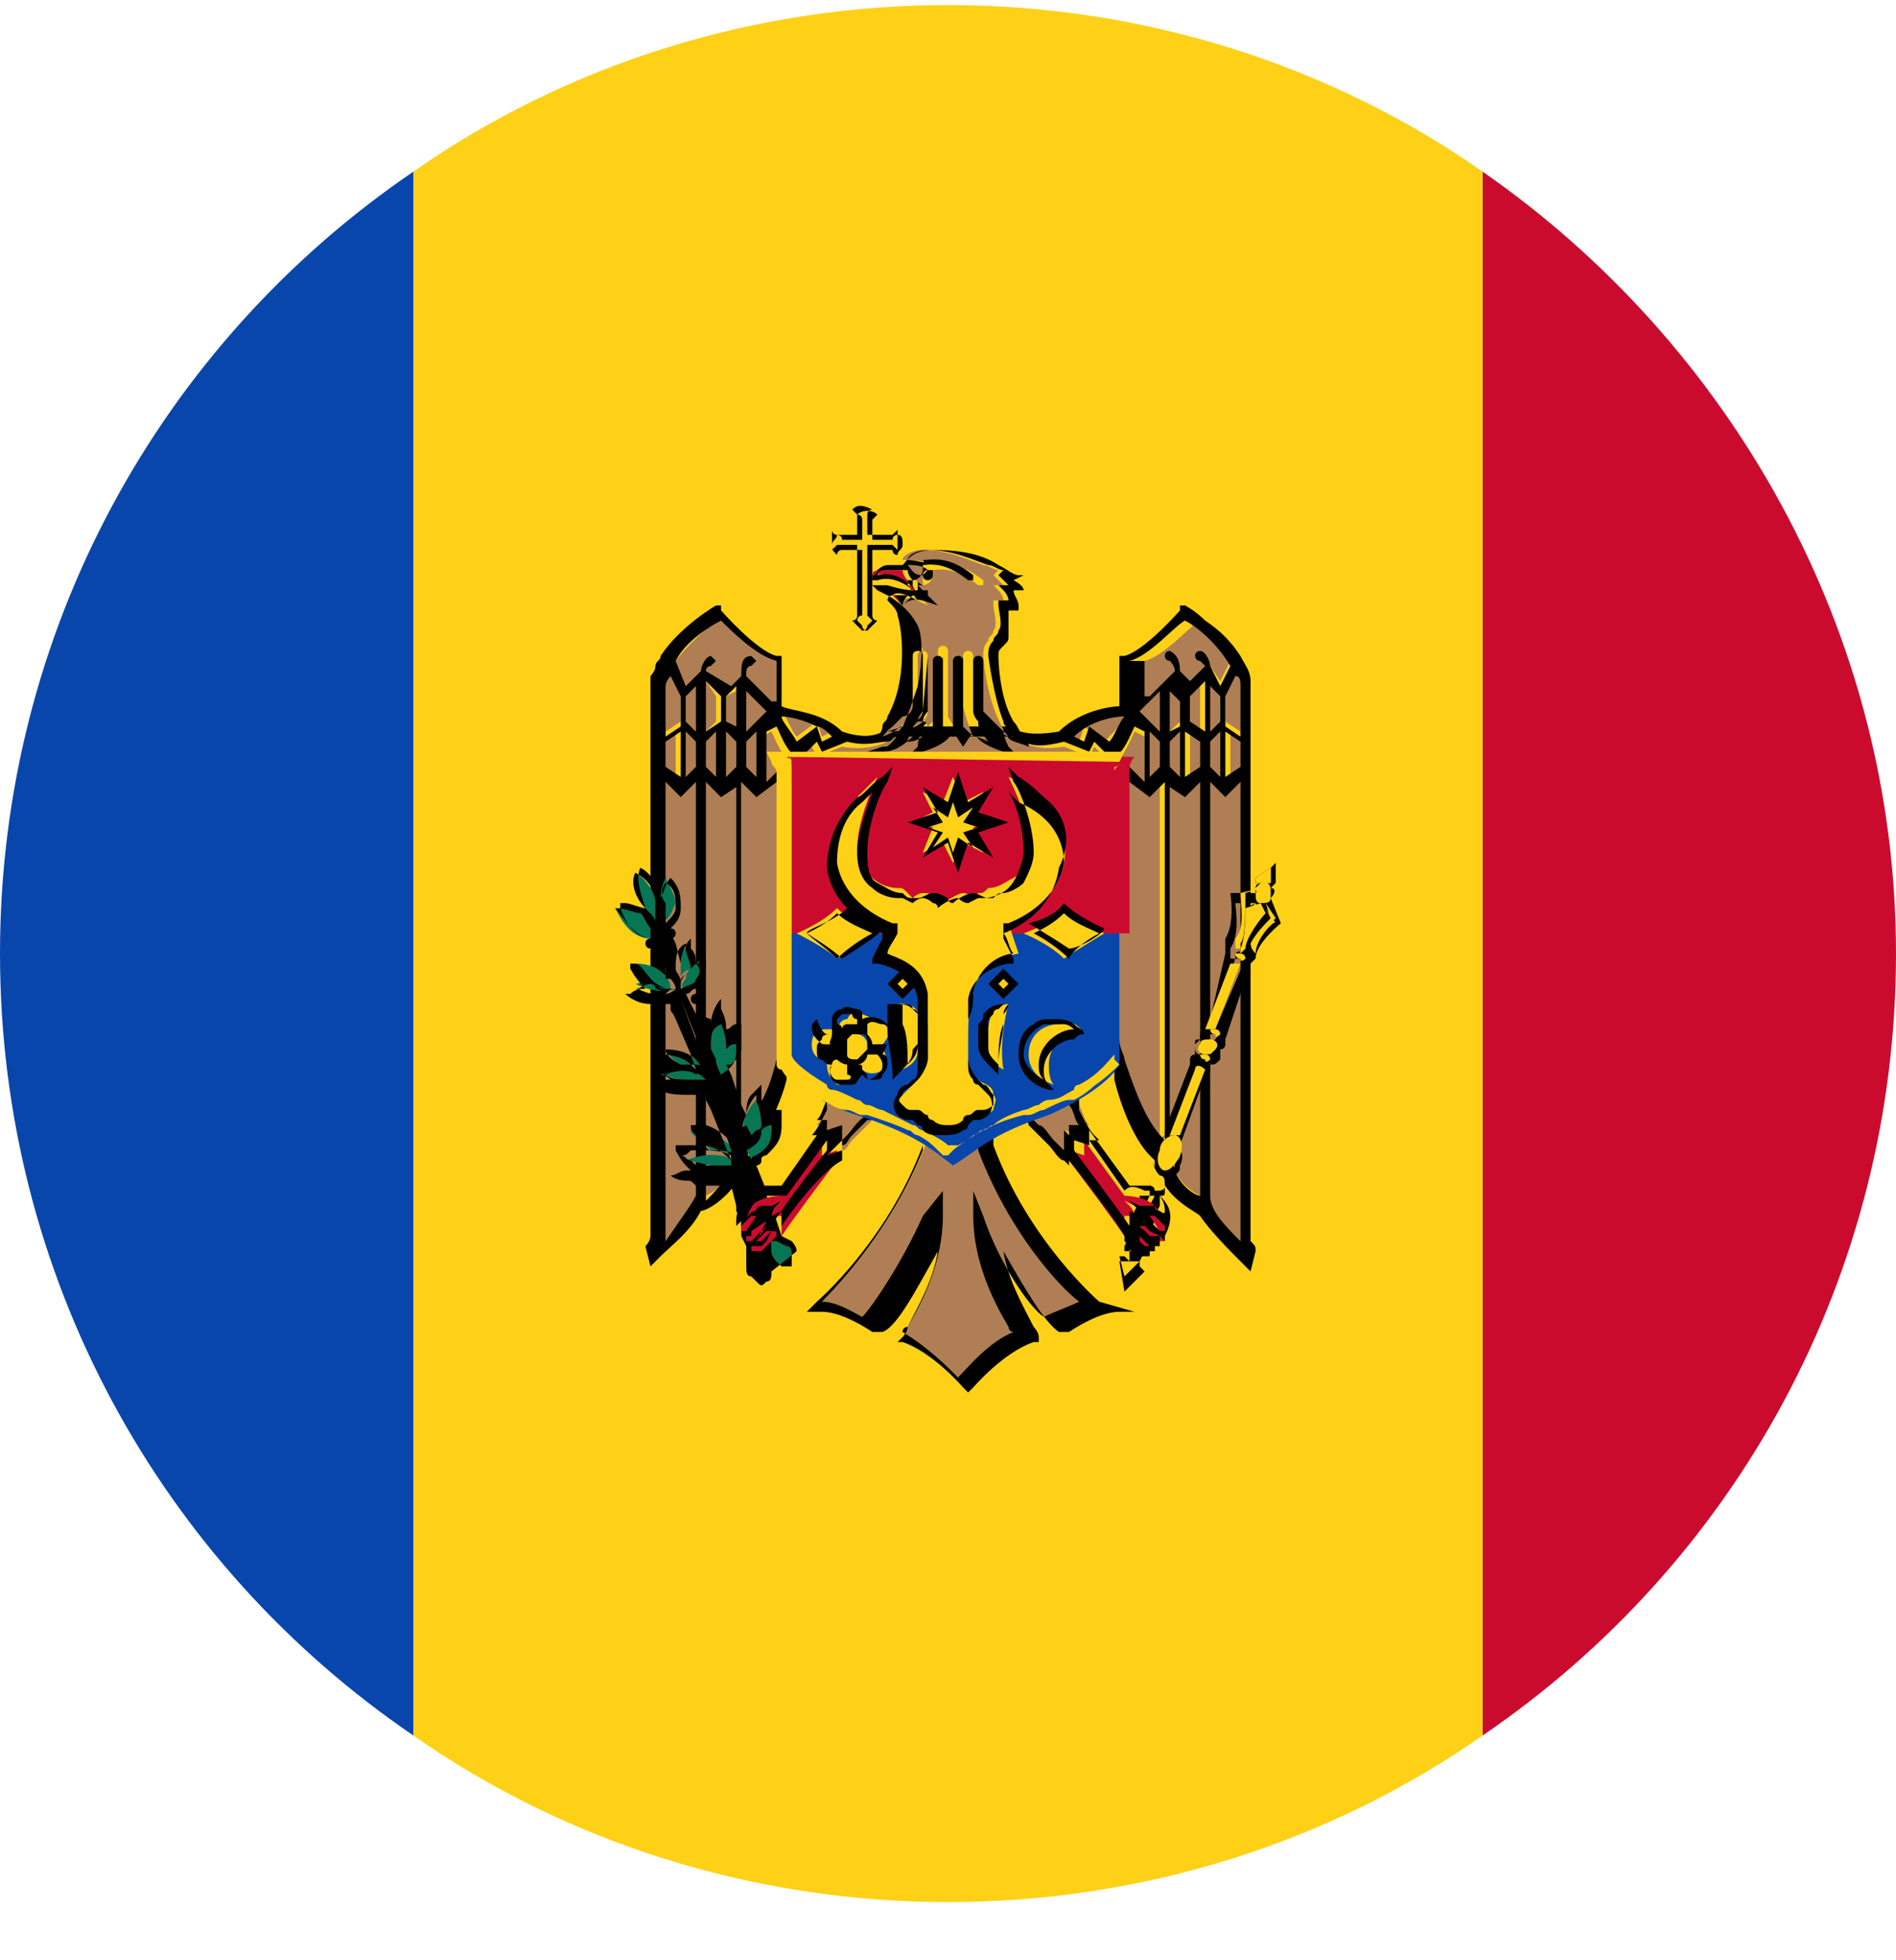 <svg width="30" height="31" viewBox="0 0 30 31" fill="none" xmlns="http://www.w3.org/2000/svg">
<path d="M6.543 2.713V27.447C2.553 24.734 0 20.186 0 15.08C0 9.974 2.553 5.426 6.543 2.713Z" fill="#0846AC"/>
<path d="M30 15.08C30 20.186 27.447 24.734 23.457 27.447V2.713C27.367 5.426 30 9.974 30 15.08Z" fill="#CB0B2E"/>
<path d="M23.457 2.713V27.447C21.064 29.122 18.112 30.08 15 30.08C11.888 30.08 8.936 29.122 6.542 27.447V2.713C8.936 1.037 11.888 0.08 15 0.08C18.112 0.08 21.064 1.037 23.457 2.713Z" fill="#FED117"/>
<path d="M14.202 8.458C14.202 8.537 14.202 8.537 14.202 8.617C14.202 8.697 14.202 8.697 14.202 8.777C14.202 8.777 14.202 8.697 14.122 8.697H13.723V9.814L13.803 9.894L13.723 9.974C13.723 10.053 13.643 10.053 13.643 10.053L13.563 9.974L13.484 9.894C13.484 9.894 13.563 9.894 13.563 9.814V8.697H13.244L13.165 8.777C13.165 8.697 13.165 8.697 13.165 8.617C13.165 8.537 13.165 8.537 13.165 8.458C13.165 8.458 13.165 8.537 13.244 8.537H13.563V8.218L13.484 8.138C13.563 8.059 13.643 8.059 13.803 8.138C13.803 8.138 13.723 8.138 13.723 8.218V8.537H14.122L14.202 8.458Z" fill="#FED117"/>
<path d="M14.202 8.458C14.202 8.458 14.122 8.458 14.122 8.537H13.803V8.218C13.883 8.138 13.883 8.138 13.883 8.138C13.803 8.059 13.643 8.059 13.563 8.138C13.563 8.138 13.643 8.138 13.643 8.218V8.537H13.324C13.324 8.458 13.244 8.458 13.244 8.458C13.244 8.537 13.165 8.537 13.165 8.617C13.165 8.697 13.165 8.697 13.244 8.777C13.244 8.777 13.244 8.697 13.324 8.697H13.643V9.734C13.563 9.734 13.563 9.814 13.563 9.814L13.643 9.894C13.643 9.974 13.723 9.974 13.723 9.974L13.803 9.894L13.883 9.814C13.883 9.814 13.803 9.814 13.803 9.734V8.697H14.122C14.122 8.777 14.202 8.777 14.202 8.777C14.202 8.697 14.282 8.697 14.282 8.617C14.282 8.537 14.282 8.458 14.202 8.458ZM14.202 8.697L14.122 8.617H13.723V9.734L13.803 9.814L13.723 9.894C13.723 9.974 13.643 9.974 13.643 9.974L13.563 9.894L13.484 9.814C13.484 9.814 13.563 9.814 13.563 9.734V8.617H13.244L13.165 8.697C13.165 8.617 13.165 8.617 13.165 8.537C13.165 8.458 13.165 8.458 13.165 8.378C13.165 8.378 13.165 8.458 13.244 8.458H13.563V8.138L13.484 8.059C13.563 7.979 13.643 7.979 13.803 8.059C13.803 8.059 13.723 8.059 13.723 8.138V8.458H14.122L14.202 8.378C14.202 8.458 14.202 8.458 14.202 8.537C14.202 8.617 14.202 8.697 14.202 8.697Z" fill="black"/>
<path d="M19.468 10.452L19.308 10.771L19.149 10.532C19.149 10.452 19.069 10.293 18.989 10.293C18.989 10.293 18.909 10.293 18.909 10.373C18.909 10.373 18.909 10.452 18.989 10.452L19.069 10.532L18.829 10.771L18.67 10.612C18.67 10.532 18.67 10.373 18.51 10.293C18.51 10.293 18.43 10.293 18.43 10.373C18.43 10.373 18.43 10.452 18.51 10.452C18.51 10.452 18.59 10.532 18.59 10.612L18.191 11.011H18.111V10.452C18.43 10.373 18.829 9.894 18.989 9.814C18.909 9.894 19.308 10.133 19.468 10.452Z" fill="#AF7E55"/>
<path d="M19.627 10.851V11.569L19.388 11.41V10.931L19.547 10.612C19.627 10.692 19.627 10.771 19.627 10.851Z" fill="#AF7E55"/>
<path d="M19.627 11.729V12.208L19.468 12.367V11.569L19.627 11.729Z" fill="#AF7E55"/>
<path d="M19.308 11.569V12.287L19.148 12.208V11.729L19.308 11.569Z" fill="#AF7E55"/>
<path d="M19.308 11.011V11.41L19.148 11.569V10.771L19.308 11.011Z" fill="#AF7E55"/>
<path d="M18.989 10.771V11.569L18.83 11.41V11.011L18.989 10.771Z" fill="#AF7E55"/>
<path d="M18.989 11.729V12.128L18.83 12.367V11.569L18.989 11.729Z" fill="#AF7E55"/>
<path d="M18.67 11.569V12.287L18.51 12.208V11.729L18.67 11.569Z" fill="#AF7E55"/>
<path d="M18.67 11.011V11.41L18.51 11.569V10.931L18.67 11.011Z" fill="#AF7E55"/>
<path d="M18.351 10.931V11.569L18.032 11.25L18.351 10.931Z" fill="#AF7E55"/>
<path d="M18.351 11.729V12.128L18.191 12.287V11.569L18.351 11.729Z" fill="#AF7E55"/>
<path d="M17.792 11.33C17.792 11.33 17.314 11.33 16.915 11.649L17.074 11.729L17.154 11.489L17.473 11.729C17.633 11.569 17.792 11.41 17.792 11.33Z" fill="#AF7E55"/>
<path d="M19.627 12.367V19.628C19.388 19.389 19.148 19.149 19.148 18.91V12.367L19.308 12.527L19.388 12.607L19.627 12.367Z" fill="#AF7E55"/>
<path d="M18.989 18.91C18.829 18.83 18.59 18.67 18.51 18.271V12.367L18.75 12.527L18.989 12.287V18.91Z" fill="#AF7E55"/>
<path d="M12.925 11.41C12.606 11.25 12.367 11.25 12.367 11.25C12.447 11.33 12.526 11.569 12.606 11.649L12.925 11.41L13.005 11.649L13.165 11.569C13.085 11.489 13.005 11.489 12.925 11.41Z" fill="#AF7E55"/>
<path d="M11.968 11.569V12.287L11.808 12.128V11.729L11.968 11.569Z" fill="#AF7E55"/>
<path d="M12.127 11.25L11.808 11.569V10.931L12.127 11.25Z" fill="#AF7E55"/>
<path d="M11.648 10.931V11.569L11.489 11.41V11.011L11.648 10.931Z" fill="#AF7E55"/>
<path d="M11.648 11.729V12.208L11.489 12.287V11.569L11.648 11.729Z" fill="#AF7E55"/>
<path d="M11.329 11.569V12.367L11.17 12.128V11.729L11.329 11.569Z" fill="#AF7E55"/>
<path d="M11.01 11.729V12.208L10.851 12.287V11.569L11.01 11.729Z" fill="#AF7E55"/>
<path d="M10.691 11.569V12.367L10.532 12.208V11.729L10.691 11.569Z" fill="#AF7E55"/>
<path d="M10.611 10.612L10.771 10.931V11.41L10.532 11.569V10.851C10.532 10.771 10.532 10.692 10.611 10.612Z" fill="#AF7E55"/>
<path d="M11.01 10.771V11.569L10.851 11.41V11.011L11.01 10.771Z" fill="#AF7E55"/>
<path d="M11.329 11.011V11.41L11.17 11.569V10.771L11.329 11.011Z" fill="#AF7E55"/>
<path d="M12.287 10.452V11.091H12.207L11.808 10.692C11.808 10.612 11.808 10.532 11.888 10.532L11.967 10.452L11.888 10.372C11.728 10.372 11.728 10.532 11.728 10.692L11.569 10.851L11.17 10.612C11.17 10.532 11.249 10.532 11.249 10.532L11.329 10.452L11.249 10.372C11.17 10.372 11.09 10.532 11.09 10.612L10.851 10.851L10.691 10.452C10.93 10.133 11.329 9.814 11.409 9.734C11.489 9.894 11.967 10.372 12.287 10.452Z" fill="#AF7E55"/>
<path d="M11.011 12.367V18.91C10.931 19.069 10.691 19.389 10.532 19.628V12.367L10.771 12.607L10.851 12.527L11.011 12.367Z" fill="#AF7E55"/>
<path d="M11.17 18.91V12.287L11.409 12.527L11.649 12.367V18.271C11.569 18.67 11.329 18.83 11.17 18.91C11.17 18.989 11.17 18.91 11.17 18.91Z" fill="#AF7E55"/>
<path d="M18.351 12.367V18.032C18.191 17.793 17.792 17.234 17.633 16.117V16.037H12.447V16.117C12.287 17.234 11.888 17.793 11.729 18.032V12.367L11.968 12.607L12.447 12.208V12.128H12.367L12.048 12.447V11.649L12.207 11.569C12.287 11.729 12.367 11.968 12.526 12.048H12.606L12.845 11.809L12.925 11.968L13.324 11.809C13.803 11.889 14.042 11.729 14.202 11.649H15.957C16.197 11.729 16.356 11.889 16.835 11.809L17.234 11.968L17.314 11.809L17.553 12.048H17.633C17.792 11.968 17.872 11.729 17.952 11.569L18.111 11.649V12.447L17.713 12.048H17.633V12.128L18.111 12.527L18.351 12.367Z" fill="#AF7E55"/>
<path d="M11.09 16.676L11.01 16.436V18.271C11.09 18.271 11.09 18.271 11.17 18.271V16.835L11.09 16.676ZM15.718 11.41H15.558C15.558 11.489 15.558 11.489 15.638 11.569H15.877C15.797 11.489 15.718 11.41 15.718 11.41ZM15.239 11.41H15.159V11.489L15.239 11.41C15.159 11.489 15.159 11.489 15.159 11.489V11.569H15.319C15.319 11.489 15.319 11.489 15.239 11.41ZM15 11.489C14.92 11.489 14.92 11.489 14.92 11.489L14.84 11.569H15V11.489ZM14.361 11.569H14.601C14.601 11.489 14.601 11.489 14.681 11.41H14.521C14.441 11.41 14.361 11.489 14.361 11.569ZM19.867 19.787C19.867 19.708 19.867 19.708 19.787 19.628V10.771C19.787 10.612 19.707 10.532 19.627 10.373C19.468 10.133 19.308 9.974 19.069 9.814C18.909 9.654 18.75 9.575 18.75 9.575H18.67V9.654C18.67 9.654 18.111 10.293 17.792 10.373H17.712V11.17C17.553 11.17 17.074 11.25 16.755 11.569C16.276 11.649 16.117 11.569 15.957 11.489H15.877H14.122C13.962 11.569 13.803 11.729 13.324 11.569C13.005 11.25 12.526 11.25 12.367 11.17V10.373H12.287C11.968 10.293 11.409 9.654 11.409 9.654V9.575H11.329C11.329 9.575 10.771 9.894 10.452 10.373C10.452 10.452 10.372 10.452 10.372 10.532C10.372 10.612 10.292 10.692 10.292 10.692V19.548C10.292 19.548 10.292 19.628 10.212 19.708L10.292 20.027L10.452 19.867C10.611 19.708 10.931 19.468 11.09 19.149C11.17 19.149 11.489 18.989 11.728 18.59C11.728 18.511 11.808 18.511 11.808 18.431C11.808 18.431 11.808 18.431 11.808 18.351V18.271L11.888 18.192L11.968 18.112L12.047 18.032C12.047 17.952 12.127 17.952 12.127 17.872C12.207 17.713 12.367 17.394 12.446 17.075V16.995C12.446 16.995 12.446 16.915 12.446 16.835C12.526 16.676 12.526 16.516 12.526 16.277H17.553C17.553 16.436 17.633 16.676 17.633 16.835C17.633 16.915 17.633 16.915 17.633 16.995V17.075C17.792 17.713 18.032 18.112 18.191 18.271L18.271 18.351V18.431C18.271 18.511 18.351 18.59 18.351 18.59C18.51 18.989 18.909 19.149 18.989 19.229C19.149 19.468 19.468 19.787 19.627 19.947L19.787 20.107L19.867 19.787ZM19.627 12.128L19.388 12.287V11.569L19.627 11.729V12.128ZM19.627 10.851V11.649L19.388 11.489V11.011L19.547 10.692C19.627 10.692 19.627 10.771 19.627 10.851ZM17.872 10.452C18.191 10.373 18.59 9.894 18.75 9.814C18.909 9.894 19.228 10.133 19.468 10.532L19.308 10.851L19.149 10.532C19.149 10.452 19.069 10.293 18.989 10.293C18.989 10.293 18.909 10.293 18.909 10.373C18.909 10.373 18.909 10.452 18.989 10.452L19.069 10.532L18.829 10.771L18.67 10.612C18.67 10.532 18.67 10.373 18.51 10.293C18.51 10.293 18.43 10.293 18.43 10.373C18.43 10.373 18.43 10.452 18.51 10.452C18.51 10.452 18.59 10.532 18.59 10.612L18.191 11.011H18.111V10.452H17.872ZM19.149 11.569V10.851L19.308 11.011V11.41L19.149 11.569ZM19.308 11.569V12.287L19.149 12.128V11.729L19.308 11.569ZM18.989 11.729V12.128L18.75 12.287V11.569L18.989 11.729ZM18.829 11.41V11.011L19.069 10.771V11.569L18.829 11.41ZM18.51 11.569V10.931L18.67 11.091V11.489L18.51 11.569ZM18.67 11.569V12.287L18.51 12.128V11.729L18.67 11.569ZM18.191 11.569L18.351 11.729V12.128L18.191 12.287V11.569ZM18.032 11.25L18.351 10.931V11.569L18.032 11.25ZM17.792 11.33C17.712 11.41 17.633 11.649 17.553 11.729L17.234 11.489L17.154 11.729L16.994 11.649C17.314 11.33 17.792 11.33 17.792 11.33ZM12.367 11.33C12.367 11.33 12.606 11.33 12.925 11.489C13.005 11.489 13.085 11.569 13.165 11.649L13.005 11.729L12.925 11.489L12.606 11.729C12.526 11.569 12.367 11.41 12.367 11.33ZM11.409 9.814C11.569 9.974 11.968 10.373 12.287 10.452V11.091H12.207L11.808 10.692C11.808 10.612 11.808 10.532 11.888 10.532L11.968 10.452L11.888 10.373C11.728 10.373 11.728 10.532 11.728 10.692L11.569 10.851L11.17 10.612C11.17 10.532 11.25 10.532 11.25 10.532L11.329 10.452L11.25 10.373C11.17 10.373 11.09 10.532 11.09 10.612L10.851 10.851L10.691 10.452C10.851 10.133 11.25 9.894 11.409 9.814ZM11.808 11.569V10.931L12.127 11.25L11.808 11.569ZM11.968 11.569V12.287L11.808 12.128V11.729L11.968 11.569ZM11.649 11.729V12.128L11.489 12.287V11.569L11.649 11.729ZM11.489 11.41V11.011L11.649 10.851V11.489L11.489 11.41ZM11.17 11.569V10.771L11.409 11.011V11.41L11.17 11.569ZM11.329 11.569V12.287L11.17 12.128V11.729L11.329 11.569ZM11.01 11.729V12.128L10.851 12.287V11.569L11.01 11.729ZM10.851 11.41V11.011L11.01 10.851V11.569L10.851 11.41ZM10.532 10.851C10.532 10.771 10.611 10.692 10.611 10.692L10.771 11.011V11.489L10.532 11.649V10.851ZM10.532 11.729L10.771 11.569V12.287L10.532 12.128V11.729ZM11.01 18.91C10.931 19.069 10.691 19.388 10.532 19.628V12.367L10.771 12.607L10.851 12.527L11.01 12.367V18.91ZM11.569 18.511C11.409 18.75 11.25 18.91 11.17 18.989V12.367L11.409 12.607L11.649 12.447V18.351C11.649 18.351 11.649 18.351 11.649 18.431C11.649 18.431 11.649 18.431 11.649 18.511C11.569 18.431 11.569 18.431 11.569 18.511C11.569 18.431 11.569 18.511 11.569 18.511ZM17.792 16.755C17.792 16.676 17.712 16.596 17.712 16.436C17.712 16.277 17.633 16.197 17.633 16.037V15.958H12.446V16.037C12.446 16.197 12.367 16.277 12.367 16.436C12.367 16.516 12.287 16.596 12.287 16.755C12.207 17.075 12.127 17.314 11.968 17.553V17.633C11.888 17.793 11.808 17.952 11.728 18.032V12.367L11.968 12.607L12.287 12.367L12.367 12.287L12.446 12.208L12.526 12.128V12.048H12.446L12.367 12.128L12.287 12.208L12.127 12.367V11.569L12.287 11.489C12.367 11.649 12.446 11.888 12.606 11.968H12.686L12.925 11.729L13.005 11.888L13.404 11.729C13.723 11.809 13.883 11.729 14.042 11.729C14.122 11.729 14.122 11.649 14.202 11.649C14.202 11.649 14.202 11.649 14.282 11.649H15.957H16.037C16.117 11.649 16.117 11.729 16.196 11.729C16.356 11.809 16.516 11.809 16.835 11.729L17.234 11.888L17.314 11.729L17.553 11.968H17.633C17.792 11.888 17.872 11.649 17.952 11.489L18.111 11.569V12.367L17.952 12.208L17.872 12.128L17.712 12.048H17.633V12.128L17.712 12.208L17.792 12.287L17.872 12.367L18.191 12.607L18.43 12.367V18.032C18.191 17.793 18.032 17.474 17.792 16.755ZM18.59 18.511C18.59 18.431 18.59 18.431 18.59 18.511C18.59 18.431 18.51 18.351 18.51 18.351V12.447L18.75 12.607L18.989 12.367V18.91C18.909 18.91 18.67 18.75 18.59 18.511ZM19.627 19.628C19.388 19.388 19.149 19.149 19.149 18.91V12.367L19.308 12.527L19.388 12.607L19.627 12.367V19.628Z" fill="black"/>
<path d="M14.361 9.415C14.361 9.415 14.282 9.495 14.282 9.575C14.202 9.495 14.202 9.495 14.122 9.415C14.202 9.415 14.282 9.415 14.361 9.415Z" fill="#CB0B2E"/>
<path d="M14.441 9.335C14.361 9.255 14.122 9.016 13.803 9.096C13.803 9.016 13.883 9.016 13.962 9.016C13.962 9.016 14.122 9.016 14.202 9.016H14.281C14.281 9.016 14.281 9.096 14.361 9.176C14.361 9.176 14.361 9.176 14.361 9.255C14.441 9.255 14.521 9.335 14.441 9.335Z" fill="#CB0B2E"/>
<path d="M14.601 9.335C14.681 9.415 14.681 9.415 14.761 9.495C14.601 9.415 14.521 9.415 14.361 9.415C14.361 9.415 14.282 9.415 14.282 9.495C14.361 9.415 14.361 9.415 14.441 9.335H14.521C14.521 9.335 14.521 9.255 14.521 9.176L14.601 9.255H14.681C14.601 9.255 14.601 9.335 14.601 9.335Z" fill="black"/>
<path d="M14.761 9.096C14.761 9.176 14.761 9.176 14.761 9.096C14.681 9.176 14.681 9.176 14.761 9.096C14.681 9.096 14.681 9.096 14.761 9.096Z" fill="black"/>
<path d="M14.76 9.096C14.68 9.096 14.68 9.096 14.68 9.096C14.601 9.096 14.601 9.176 14.601 9.176C14.601 9.255 14.68 9.255 14.68 9.255C14.76 9.255 14.84 9.176 14.76 9.096C14.84 9.096 14.84 9.096 14.76 9.096ZM14.68 9.176C14.68 9.096 14.68 9.096 14.68 9.176C14.76 9.096 14.76 9.096 14.68 9.176C14.76 9.176 14.76 9.176 14.68 9.176Z" fill="#FED117"/>
<path d="M14.681 11.25V10.372C14.681 10.372 14.681 10.293 14.601 10.293C14.601 10.293 14.521 10.293 14.521 10.372V11.17C14.361 11.41 14.202 11.569 13.962 11.649C14.441 11.17 14.441 10.053 14.361 9.814C14.361 9.734 14.282 9.654 14.202 9.575C14.202 9.575 14.202 9.495 14.282 9.495C14.361 9.415 14.521 9.495 14.681 9.575C14.601 9.495 14.601 9.415 14.521 9.335V9.255H14.601C14.681 9.255 14.76 9.176 14.76 9.096V9.016C14.84 9.016 15.079 8.936 15.478 9.255H15.558V9.176C15.159 8.856 14.92 8.936 14.76 8.936C14.601 8.856 14.441 8.856 14.282 8.856C14.282 8.777 14.441 8.697 14.601 8.697C15 8.697 15.319 8.856 15.558 8.936C15.638 8.936 15.718 9.016 15.797 9.016L15.718 9.096C15.718 9.096 15.797 9.176 15.877 9.255C15.797 9.255 15.797 9.255 15.797 9.255H15.718L15.797 9.335C15.797 9.335 15.877 9.415 15.877 9.495C15.797 9.495 15.797 9.495 15.797 9.495H15.718V9.575C15.718 9.654 15.797 9.894 15.718 9.973C15.718 10.053 15.638 10.053 15.638 10.133C15.558 10.213 15.558 10.293 15.558 10.372C15.558 10.452 15.638 11.25 15.957 11.649C15.797 11.569 15.558 11.489 15.399 11.17V10.372C15.399 10.372 15.399 10.293 15.319 10.293C15.319 10.293 15.239 10.293 15.239 10.372V11.17C15.239 11.17 15.319 11.489 15.399 11.649C15.159 11.569 15.079 11.489 15 11.33V10.293C15 10.293 15 10.213 14.92 10.213C14.92 10.213 14.84 10.213 14.84 10.293V11.33L14.681 11.489L14.601 11.33V10.293C14.601 10.293 14.601 10.213 14.521 10.213C14.521 10.213 14.441 10.213 14.441 10.293V11.33C14.361 11.489 14.282 11.489 14.042 11.569C14.601 11.569 14.681 11.33 14.681 11.25Z" fill="#AF7E55"/>
<path d="M14.361 8.936C14.441 8.936 14.601 8.936 14.681 9.016C14.601 9.016 14.601 9.096 14.601 9.176V9.255C14.441 9.176 14.361 9.016 14.361 8.936Z" fill="#AF7E55"/>
<path d="M15.558 11.25V10.452C15.558 10.452 15.558 10.372 15.479 10.372C15.479 10.372 15.399 10.372 15.399 10.452V11.25C15.399 11.25 15.399 11.33 15.479 11.41H15.638C15.638 11.33 15.558 11.25 15.558 11.25ZM15.239 10.372C15.239 10.372 15.159 10.372 15.239 10.372L15.159 11.41H15.239V10.372ZM14.92 10.372L14.84 11.41H14.92V10.372C15 10.372 15 10.372 14.92 10.372ZM14.681 10.372C14.681 10.372 14.601 10.372 14.681 10.372L14.601 11.25C14.601 11.33 14.521 11.41 14.441 11.41H14.601C14.601 11.33 14.681 11.25 14.681 11.25V10.372ZM16.276 11.809L16.516 11.888L16.276 11.809C16.276 11.729 16.276 11.649 16.197 11.649C16.117 11.569 16.117 11.489 16.037 11.41C15.798 11.011 15.798 10.372 15.798 10.372C15.798 10.293 15.798 10.293 15.877 10.213C15.957 10.133 15.957 10.133 15.957 10.053C15.957 9.973 15.957 9.814 15.957 9.654H16.037H16.117V9.575C16.117 9.495 16.037 9.415 16.037 9.335H16.117H16.197C16.197 9.255 16.037 9.176 16.037 9.176L16.197 9.096H16.117C16.037 9.096 15.957 9.016 15.798 8.936C15.558 8.777 15.239 8.697 14.76 8.697C14.441 8.697 14.361 8.856 14.282 8.936C14.202 8.936 14.042 8.936 14.042 8.936C13.963 8.936 13.883 9.016 13.883 9.016C13.883 9.016 13.883 9.096 13.803 9.096V9.176H13.883C14.122 9.096 14.361 9.255 14.441 9.335C14.282 9.335 14.042 9.255 14.042 9.255H13.883H13.803L13.883 9.335L14.042 9.415C14.042 9.415 14.361 9.575 14.521 9.894C14.601 10.053 14.601 10.452 14.521 10.851C14.441 11.091 14.361 11.33 14.282 11.489C14.202 11.569 14.202 11.649 14.122 11.729C14.042 11.809 14.042 11.809 13.963 11.809L13.723 11.888H13.963C14.202 11.888 14.361 11.729 14.521 11.569L14.601 11.489V11.569C14.521 11.649 14.521 11.809 14.521 11.809L14.441 11.888H14.521H14.601C14.84 11.809 15 11.729 15.079 11.569L15.239 11.809L15.399 11.569C15.479 11.729 15.638 11.809 15.877 11.888H15.957H16.037L15.957 11.809C15.957 11.809 15.877 11.649 15.877 11.569C15.877 11.569 15.877 11.569 15.877 11.489C15.877 11.489 15.877 11.489 15.957 11.569C15.877 11.729 16.117 11.729 16.276 11.809ZM13.883 9.096C13.883 9.016 13.963 9.016 14.042 9.016C14.042 9.016 14.202 9.016 14.282 9.016H14.361C14.361 9.016 14.361 9.096 14.441 9.176C14.441 9.176 14.441 9.176 14.441 9.255C14.441 9.335 14.521 9.415 14.521 9.415C14.441 9.255 14.202 9.016 13.883 9.096ZM14.601 9.096C14.601 9.176 14.601 9.176 14.601 9.096C14.601 9.176 14.601 9.176 14.601 9.096C14.441 9.096 14.441 9.016 14.361 8.936C14.441 8.936 14.601 8.936 14.681 9.016C14.601 9.016 14.601 9.096 14.601 9.096ZM14.681 9.016C14.76 9.016 14.76 9.016 14.681 9.016H14.76V9.096C14.76 9.176 14.681 9.176 14.681 9.176C14.601 9.176 14.601 9.096 14.601 9.096L14.681 9.016ZM14.122 9.415C14.202 9.415 14.282 9.415 14.361 9.415C14.361 9.415 14.282 9.495 14.282 9.575C14.202 9.495 14.202 9.415 14.122 9.415ZM14.282 9.575C14.361 9.495 14.361 9.495 14.441 9.415H14.521C14.521 9.415 14.521 9.335 14.521 9.255L14.601 9.335H14.681V9.415C14.76 9.495 14.76 9.495 14.84 9.575C14.601 9.495 14.441 9.415 14.282 9.575C14.361 9.495 14.361 9.495 14.282 9.575ZM15.718 11.41C15.638 11.33 15.638 11.33 15.558 11.25V10.452C15.558 10.452 15.558 10.372 15.479 10.372C15.479 10.372 15.399 10.372 15.399 10.452V11.25C15.399 11.25 15.399 11.33 15.479 11.41C15.479 11.489 15.479 11.489 15.558 11.569C15.558 11.649 15.638 11.729 15.638 11.729C15.479 11.649 15.399 11.649 15.319 11.569L15.239 11.489V10.452C15.239 10.452 15.239 10.372 15.159 10.372C15.159 10.372 15.079 10.372 15.079 10.452V11.489L15.159 11.569L15.079 11.649L15 11.569L14.92 11.489V10.452C14.92 10.452 14.92 10.372 14.84 10.372C14.84 10.372 14.76 10.372 14.76 10.452V11.489L14.681 11.569C14.601 11.649 14.521 11.729 14.361 11.729C14.361 11.649 14.441 11.569 14.441 11.569C14.441 11.489 14.441 11.489 14.521 11.41C14.521 11.33 14.601 11.25 14.601 11.25V10.372C14.601 10.372 14.601 10.293 14.521 10.293C14.521 10.293 14.441 10.293 14.441 10.372V11.17C14.441 11.25 14.361 11.33 14.282 11.33C14.202 11.41 14.202 11.41 14.122 11.489C14.042 11.569 13.963 11.569 13.883 11.649C13.883 11.649 13.963 11.569 13.963 11.489C13.963 11.41 14.042 11.41 14.042 11.33C14.361 10.771 14.282 9.973 14.202 9.734C14.202 9.654 14.122 9.575 14.042 9.495C14.042 9.495 14.042 9.415 14.122 9.415C14.202 9.335 14.361 9.415 14.521 9.495C14.441 9.415 14.441 9.335 14.361 9.255V9.176C14.361 9.176 14.361 9.176 14.441 9.176C14.521 9.176 14.601 9.096 14.601 9.016V8.936C14.681 8.936 14.92 8.856 15.319 9.176H15.399V9.096C15 8.777 14.76 8.856 14.601 8.856C14.681 8.936 14.521 8.856 14.361 8.856C14.361 8.777 14.521 8.697 14.681 8.697C15.079 8.697 15.399 8.856 15.638 8.936C15.718 8.936 15.798 9.016 15.877 9.016L15.798 9.096C15.798 9.096 15.877 9.176 15.957 9.255C15.877 9.255 15.877 9.255 15.877 9.255H15.798L15.877 9.335C15.877 9.335 15.957 9.415 15.957 9.495C15.877 9.495 15.877 9.495 15.877 9.495H15.798V9.575C15.798 9.654 15.877 9.894 15.798 9.973C15.798 10.053 15.718 10.053 15.718 10.133C15.638 10.213 15.638 10.293 15.638 10.372C15.638 10.372 15.718 11.011 15.877 11.41C15.877 11.489 15.957 11.489 15.957 11.569L16.037 11.649C15.957 11.649 15.877 11.569 15.798 11.489C15.798 11.489 15.718 11.41 15.718 11.41Z" fill="black"/>
<path d="M17.154 20.585C16.915 20.665 16.675 20.745 16.515 20.825C16.276 20.665 15.797 19.947 15.558 19.229L15.399 18.83V19.229C15.399 19.947 15.718 20.585 15.957 20.984C15.957 20.984 15.957 21.064 16.037 21.064C15.638 21.224 15.319 21.622 15.159 21.782C15 21.622 14.68 21.303 14.281 21.064C14.281 21.064 14.281 20.984 14.361 20.984C14.601 20.585 14.92 19.947 14.92 19.229V18.83L14.601 19.229C14.281 19.947 13.803 20.665 13.643 20.825C13.484 20.745 13.244 20.585 13.005 20.585C13.324 20.266 14.281 19.229 14.76 17.793H15.478C15.877 19.229 16.835 20.266 17.154 20.585Z" fill="#AF7E55"/>
<path d="M17.393 20.585C17.393 20.585 16.276 19.628 15.718 18.112V18.032V17.952C15.718 17.872 15.638 17.793 15.638 17.713H14.681C14.681 17.793 14.601 17.872 14.601 17.952V18.032V18.112C14.042 19.628 12.925 20.585 12.925 20.585L12.766 20.745H13.005C13.244 20.745 13.563 20.904 13.803 21.064H13.883H13.962C14.202 20.984 14.521 20.346 14.84 19.787C14.76 20.266 14.521 20.665 14.361 20.984C14.361 21.064 14.282 21.144 14.282 21.144L14.202 21.224H14.282C14.76 21.383 15.239 21.942 15.239 21.942L15.319 22.021L15.399 21.942C15.399 21.942 15.877 21.383 16.356 21.224H16.436V21.144C16.436 21.064 16.356 20.984 16.356 20.984C16.197 20.665 15.957 20.266 15.877 19.787C16.197 20.346 16.516 20.904 16.755 21.064H16.835H16.915C17.154 20.904 17.473 20.745 17.712 20.745H17.952L17.393 20.585ZM16.516 20.825C16.276 20.665 15.797 19.947 15.558 19.229L15.399 18.83V19.229C15.399 19.947 15.718 20.585 15.957 20.984C15.957 20.984 15.957 21.064 16.037 21.064C15.638 21.224 15.319 21.622 15.159 21.782C15 21.622 14.681 21.303 14.282 21.064C14.282 21.064 14.282 20.984 14.361 20.984C14.601 20.585 14.92 19.947 14.92 19.229V18.83L14.601 19.229C14.282 19.947 13.803 20.665 13.643 20.825C13.484 20.745 13.244 20.585 13.005 20.585C13.324 20.266 14.122 19.388 14.601 18.192V18.112V18.032C14.601 17.952 14.681 17.872 14.681 17.793H15.399C15.399 17.872 15.478 17.952 15.478 18.032V18.112V18.192C15.957 19.468 16.755 20.346 17.074 20.585C16.915 20.665 16.675 20.745 16.516 20.825Z" fill="black"/>
<path d="M18.032 19.947L17.792 20.186L17.712 19.867H17.792C17.792 19.867 17.792 19.867 17.872 19.947H17.952H18.032Z" fill="#FED117"/>
<path d="M17.952 19.708C18.032 19.708 18.032 19.787 18.032 19.787H17.952C17.872 19.787 17.872 19.708 17.872 19.708C17.872 19.708 17.872 19.708 17.952 19.708Z" fill="#FED117"/>
<path d="M18.351 18.83L18.032 19.708C18.032 19.708 18.032 19.708 17.952 19.708H17.872L18.191 18.83C18.271 18.75 18.271 18.83 18.351 18.83C18.271 18.83 18.351 18.83 18.351 18.83Z" fill="#FED117"/>
<path d="M20.106 14.202C20.186 14.123 20.186 14.043 20.106 14.043L20.186 13.963V13.644L19.946 13.883V13.963L19.867 14.043V14.123H19.787H19.627H19.468C19.468 14.123 19.547 14.601 19.388 14.841V15V15.08L19.149 16.117L19.069 16.277C19.069 16.277 18.989 16.277 18.989 16.357V16.436C18.909 16.436 18.909 16.436 18.909 16.516C18.909 16.596 18.909 16.596 18.909 16.676C18.909 16.676 18.829 16.676 18.829 16.756V16.835L18.43 17.872V17.952L18.351 18.032C18.351 18.032 18.271 18.112 18.271 18.192C18.191 18.351 18.271 18.511 18.351 18.591C18.271 18.591 18.191 18.591 18.191 18.67C18.191 18.75 18.191 18.75 18.191 18.83V18.91L18.111 19.069L17.952 19.468L17.872 19.628V19.708V19.787C17.872 19.787 17.872 19.787 17.872 19.867C17.872 19.867 17.872 19.867 17.872 19.947H17.712L17.792 20.426L18.111 20.107L18.032 20.027C18.032 20.027 18.032 20.027 18.032 19.947L18.111 19.787V19.708L18.191 19.548V19.468L18.271 19.309V19.229L18.351 19.069V18.989V18.91C18.43 18.91 18.43 18.91 18.43 18.83C18.43 18.75 18.43 18.67 18.351 18.67C18.351 18.67 18.351 18.67 18.43 18.67C18.51 18.67 18.51 18.67 18.59 18.591C18.67 18.511 18.67 18.511 18.67 18.431C18.75 18.271 18.67 18.192 18.67 18.112L18.989 17.234L19.069 16.995C19.069 16.995 19.149 16.995 19.149 16.915V16.835C19.228 16.835 19.228 16.835 19.308 16.756C19.308 16.676 19.308 16.676 19.308 16.596C19.308 16.596 19.388 16.596 19.388 16.516V16.436L19.707 15.479V15.399C19.707 15.399 19.787 15.399 19.787 15.319C19.787 15.319 19.787 15.319 19.787 15.239L19.867 15.16C19.867 14.92 20.266 14.601 20.266 14.601L20.106 14.202ZM20.106 13.724V13.963H20.026C20.026 13.963 20.026 13.963 19.946 13.963H19.867V13.883L20.106 13.724ZM19.867 14.043C19.867 13.963 19.946 13.963 20.026 13.963C20.106 13.963 20.106 14.043 20.106 14.123C20.106 14.202 20.026 14.202 19.946 14.202C19.946 14.202 19.867 14.123 19.867 14.043ZM19.707 14.362L19.867 14.282L19.946 14.442C19.946 14.521 19.787 14.601 19.707 14.761C19.627 14.841 19.627 14.92 19.627 14.92L19.547 15V14.92C19.787 14.841 19.707 14.442 19.707 14.362ZM19.547 14.282H19.627H19.787H19.867L19.787 14.362L19.707 14.442C19.707 14.521 19.707 14.841 19.627 15C19.627 15.08 19.627 15.08 19.547 15.08V15.16C19.547 15.16 19.547 15.16 19.468 15.16V15C19.627 14.761 19.547 14.362 19.547 14.282ZM17.872 19.708H17.952C17.952 19.708 17.952 19.708 18.032 19.708C18.032 19.708 18.032 19.708 18.032 19.787H17.952C17.872 19.787 17.872 19.787 17.872 19.708ZM18.032 19.947L17.792 20.186L17.712 19.867H17.792C17.792 19.867 17.792 19.867 17.872 19.947H17.952H18.032ZM18.271 18.91L18.191 19.069V19.149L18.111 19.309V19.389L18.032 19.548V19.628L17.952 19.787C17.952 19.787 17.952 19.787 17.872 19.787C17.872 19.787 17.872 19.787 17.792 19.787V19.708L17.872 19.548V19.468V19.389L17.952 19.149L18.032 18.989V18.91C18.032 18.91 18.032 18.91 18.111 18.91H18.191H18.271ZM18.43 18.75C18.43 18.83 18.351 18.83 18.271 18.83C18.191 18.83 18.191 18.75 18.191 18.67C18.191 18.591 18.271 18.591 18.351 18.591C18.43 18.591 18.51 18.67 18.43 18.75ZM18.67 18.271C18.67 18.351 18.59 18.351 18.59 18.431C18.59 18.511 18.51 18.511 18.43 18.511H18.351C18.271 18.511 18.191 18.351 18.271 18.192C18.351 18.112 18.43 17.952 18.43 17.952H18.51C18.67 17.952 18.75 18.112 18.67 18.271ZM18.989 16.995L18.67 17.952C18.67 17.952 18.67 17.952 18.59 17.952H18.51L18.909 16.915C18.909 16.915 18.909 16.915 18.989 16.915V16.995ZM19.149 16.835C19.149 16.835 19.069 16.915 19.069 16.835C18.989 16.835 18.989 16.756 18.989 16.756C18.989 16.756 19.069 16.676 19.069 16.756C19.069 16.756 19.149 16.756 19.149 16.835ZM19.228 16.596L19.149 16.676H19.069C19.069 16.676 19.069 16.676 18.989 16.676C18.909 16.676 18.909 16.596 18.909 16.516C18.909 16.516 18.909 16.516 18.989 16.436H19.069C19.228 16.516 19.228 16.596 19.228 16.596ZM19.228 16.436C19.228 16.436 19.149 16.516 19.149 16.436C19.069 16.436 19.069 16.357 19.069 16.357H19.149C19.149 16.357 19.149 16.357 19.228 16.357C19.228 16.357 19.308 16.357 19.228 16.436ZM19.228 16.277C19.149 16.277 19.149 16.197 19.149 16.197L19.547 15.16C19.547 15.16 19.547 15.16 19.627 15.16H19.707L19.228 16.277ZM19.707 15.16C19.707 15.239 19.707 15.239 19.707 15.16C19.627 15.239 19.627 15.16 19.627 15.16C19.547 15.16 19.547 15.08 19.547 15.08C19.547 15.08 19.627 15 19.627 15.08C19.707 15.16 19.707 15.16 19.707 15.16ZM19.867 15.08L19.787 15.16L19.867 15.08C19.787 15 19.787 14.92 19.787 14.92C19.867 14.761 20.026 14.601 20.106 14.521L20.026 14.362L20.186 14.601C20.186 14.521 19.867 14.841 19.867 15.08Z" fill="black"/>
<path d="M20.026 14.282L20.186 14.521C20.106 14.601 19.787 14.841 19.787 15.08L19.707 15.16L19.787 15.08C19.787 14.92 20.026 14.681 20.106 14.521L20.026 14.282Z" fill="#FED117"/>
<path d="M19.947 14.282L20.026 14.442C19.947 14.521 19.707 14.841 19.707 15L19.627 15.08V15C19.707 14.841 19.707 14.442 19.707 14.362L19.947 14.282Z" fill="#FED117"/>
<path d="M18.59 17.952C18.67 17.952 18.75 18.112 18.67 18.271C18.59 18.431 18.511 18.511 18.431 18.511C18.351 18.511 18.271 18.351 18.351 18.192C18.351 18.032 18.511 17.952 18.59 17.952Z" fill="#FED117"/>
<path d="M19.149 16.436C19.229 16.436 19.308 16.516 19.229 16.596C19.149 16.676 19.149 16.676 19.069 16.676C18.989 16.676 18.909 16.596 18.989 16.516C18.989 16.436 19.069 16.436 19.149 16.436Z" fill="#FED117"/>
<path d="M18.351 18.591C18.43 18.591 18.43 18.671 18.43 18.75C18.43 18.83 18.351 18.83 18.271 18.83C18.191 18.83 18.191 18.75 18.191 18.671C18.191 18.591 18.271 18.511 18.351 18.591Z" fill="#FED117"/>
<path d="M20.106 13.724V13.963H20.026C20.026 13.963 20.026 13.963 19.947 13.963H19.867V13.883L20.106 13.724Z" fill="#FED117"/>
<path d="M20.026 14.043C20.106 14.043 20.106 14.123 20.106 14.202C20.106 14.282 20.026 14.282 19.947 14.282C19.867 14.282 19.867 14.202 19.867 14.123C19.947 14.043 19.947 14.043 20.026 14.043Z" fill="#FED117"/>
<path d="M19.627 15.08C19.707 15.08 19.707 15.16 19.707 15.16C19.707 15.16 19.627 15.239 19.627 15.16C19.547 15.16 19.547 15.08 19.547 15.08C19.547 15.08 19.547 15.08 19.627 15.08Z" fill="#FED117"/>
<path d="M19.229 16.277C19.308 16.277 19.308 16.357 19.308 16.357C19.308 16.357 19.229 16.436 19.229 16.357C19.149 16.357 19.149 16.277 19.149 16.277C19.069 16.277 19.149 16.277 19.229 16.277Z" fill="#FED117"/>
<path d="M19.069 16.676C19.149 16.676 19.149 16.755 19.149 16.755C19.149 16.755 19.069 16.835 19.069 16.755C18.989 16.755 18.989 16.676 18.989 16.676C18.909 16.676 18.989 16.676 19.069 16.676Z" fill="#FED117"/>
<path d="M19.069 16.915L18.67 17.952C18.67 17.952 18.67 17.952 18.59 17.952H18.51L18.909 16.915C18.909 16.835 18.989 16.835 19.069 16.915C18.989 16.915 18.989 16.915 19.069 16.915Z" fill="#FED117"/>
<path d="M19.627 15.239L19.228 16.277C19.228 16.277 19.228 16.277 19.149 16.277H19.069L19.468 15.239C19.548 15.239 19.548 15.239 19.627 15.239Z" fill="#FED117"/>
<path d="M19.627 14.92V15C19.627 15 19.627 15 19.547 15V14.841C19.707 14.681 19.627 14.282 19.627 14.123L19.946 14.043L19.707 14.123C19.707 14.442 19.707 14.841 19.627 14.92Z" fill="#FED117"/>
<path d="M10.452 14.761L10.691 15.239C10.691 15.399 10.691 15.479 10.691 15.479L10.612 15.399L10.452 14.761Z" fill="#067654"/>
<path d="M12.447 19.628C12.527 19.628 12.527 19.707 12.527 19.787V19.947C12.527 20.027 12.527 20.027 12.447 20.027H12.367L12.287 19.947C12.287 19.947 12.207 19.867 12.207 19.787V19.628H12.287H12.447Z" fill="#067654"/>
<path d="M10.851 15.718C10.851 15.798 10.851 15.798 10.851 15.718C10.851 15.798 10.851 15.798 10.851 15.718C10.771 15.798 10.771 15.798 10.851 15.718C10.771 15.798 10.771 15.798 10.851 15.718H10.771L11.25 16.995L11.728 18.192C11.728 18.192 11.728 18.271 11.808 18.271L12.207 19.389H12.287L11.888 18.431L11.808 18.271L11.728 18.032L11.409 17.154L11.25 16.835L11.17 16.596L10.851 15.718Z" fill="#067654"/>
<path d="M11.968 17.394C12.048 17.633 12.048 17.713 12.048 17.872C12.048 18.032 11.968 18.112 11.808 18.192L11.729 18.032C11.729 17.793 11.808 17.553 11.968 17.394Z" fill="#067654"/>
<path d="M12.207 17.793C12.207 18.112 12.207 18.192 11.888 18.351L11.809 18.192C11.809 18.192 11.809 18.192 11.809 18.112C11.968 18.032 12.048 17.952 12.048 17.793C12.128 17.793 12.207 17.793 12.207 17.793Z" fill="#067654"/>
<path d="M10.851 18.351C11.25 18.192 11.569 18.271 11.729 18.431C11.33 18.511 11.011 18.351 10.851 18.351Z" fill="#067654"/>
<path d="M10.931 17.872C11.409 17.872 11.649 18.192 11.729 18.351C11.649 18.271 11.409 18.192 11.25 18.192C11.09 18.032 10.931 17.952 10.931 17.872Z" fill="#067654"/>
<path d="M11.17 16.915C11.011 16.835 10.931 16.835 10.771 16.835C10.611 16.755 10.532 16.596 10.532 16.596C10.931 16.596 11.09 16.835 11.17 16.915Z" fill="#067654"/>
<path d="M10.452 16.995C10.771 16.835 11.011 16.915 11.17 17.075C10.851 17.154 10.532 16.995 10.452 16.995Z" fill="#067654"/>
<path d="M11.649 16.516C11.649 16.756 11.649 16.835 11.409 16.995L11.33 16.835C11.33 16.756 11.409 16.676 11.489 16.596C11.569 16.516 11.569 16.516 11.649 16.516Z" fill="#067654"/>
<path d="M11.41 16.197C11.489 16.357 11.489 16.516 11.489 16.596C11.41 16.676 11.33 16.755 11.33 16.835L11.25 16.676C11.25 16.357 11.25 16.277 11.41 16.197Z" fill="#067654"/>
<path d="M10.691 15.638C10.452 15.718 10.213 15.638 10.053 15.559C10.133 15.559 10.213 15.479 10.293 15.479C10.372 15.638 10.532 15.638 10.691 15.638Z" fill="#067654"/>
<path d="M10.053 15.239C10.452 15.239 10.612 15.479 10.612 15.638C10.372 15.638 10.133 15.319 10.053 15.239Z" fill="#067654"/>
<path d="M10.851 15.479C10.851 15.399 10.931 15.239 11.09 15.16C11.09 15.16 11.09 15.16 11.09 15.239C11.09 15.399 11.09 15.479 10.851 15.638C10.771 15.638 10.771 15.559 10.851 15.479Z" fill="#067654"/>
<path d="M10.771 15.479C10.771 15.479 10.771 15.399 10.771 15.319C10.771 15.16 10.771 15 10.931 14.92C10.931 14.92 10.931 14.92 10.931 15C10.931 15.08 11.01 15.239 11.01 15.319C10.851 15.319 10.771 15.399 10.771 15.479Z" fill="#067654"/>
<path d="M10.452 14.601C10.452 14.601 10.452 14.521 10.452 14.442C10.452 14.362 10.452 14.362 10.452 14.282C10.452 14.122 10.452 14.043 10.532 13.883C10.612 14.043 10.691 14.202 10.691 14.282C10.612 14.442 10.612 14.521 10.452 14.601Z" fill="#067654"/>
<path d="M10.133 14.442C10.213 14.521 10.213 14.601 10.292 14.681C10.292 14.681 10.292 14.681 10.292 14.761C10.292 14.761 10.292 14.761 10.292 14.841C9.973 14.841 9.814 14.521 9.734 14.362C9.973 14.362 10.053 14.362 10.133 14.442Z" fill="#067654"/>
<path d="M10.053 13.803C10.213 13.883 10.372 14.122 10.372 14.282C10.372 14.362 10.372 14.441 10.372 14.441C10.372 14.521 10.372 14.521 10.372 14.601C10.372 14.521 10.293 14.441 10.213 14.362C10.053 14.202 9.973 13.963 10.053 13.803Z" fill="#067654"/>
<path d="M12.606 19.787C12.606 19.708 12.526 19.628 12.526 19.628L12.367 19.548L12.207 19.069L12.127 18.91V18.83L11.968 18.431V18.351C12.048 18.351 12.048 18.271 12.127 18.271C12.287 18.112 12.367 18.032 12.367 17.793C12.367 17.793 12.367 17.713 12.367 17.633V17.553H12.287C12.207 17.553 12.207 17.633 12.127 17.633C12.127 17.553 12.127 17.474 12.048 17.394C12.048 17.314 12.048 17.314 12.048 17.234V17.154C11.968 17.234 11.888 17.314 11.888 17.314C11.808 17.394 11.808 17.553 11.808 17.633L11.729 17.474L11.569 16.995L11.489 16.835C11.489 16.835 11.489 16.835 11.569 16.835C11.649 16.755 11.729 16.676 11.729 16.596C11.729 16.516 11.729 16.436 11.729 16.357V16.277V16.197H11.649C11.569 16.197 11.569 16.277 11.489 16.277C11.489 16.197 11.489 16.117 11.409 15.958V15.878V15.798C11.33 15.878 11.25 16.037 11.25 16.197V16.117L11.011 16.037L10.931 15.878L10.851 15.718C10.931 15.718 10.931 15.638 11.011 15.638C11.09 15.559 11.09 15.399 11.17 15.319V15.239V15.16H11.09C11.09 15.16 11.011 15.16 11.011 15.239C11.011 15.16 11.011 15.08 10.931 15V14.92V14.841C10.851 14.92 10.771 15.08 10.771 15.239L10.691 14.92L10.611 14.761V14.681C10.691 14.601 10.771 14.521 10.771 14.362C10.771 14.202 10.771 14.043 10.611 13.883C10.532 13.963 10.532 14.043 10.452 14.202C10.452 14.202 10.452 14.202 10.452 14.122C10.372 13.963 10.292 13.803 10.133 13.723C10.053 13.883 10.133 14.122 10.213 14.362C10.133 14.362 9.973 14.282 9.893 14.282H9.814V14.362C9.814 14.362 9.973 14.841 10.292 14.841C10.372 14.841 10.372 14.841 10.452 14.841V14.92V15L10.532 15.319V15.399C10.532 15.399 10.452 15.319 10.372 15.319C10.292 15.239 10.133 15.239 10.053 15.239H9.973V15.319C9.973 15.319 10.053 15.479 10.213 15.638C10.133 15.638 10.053 15.638 9.973 15.718H9.893C9.893 15.718 10.053 15.878 10.292 15.878C10.372 15.878 10.372 15.878 10.452 15.878C10.532 15.878 10.532 15.878 10.611 15.878V15.958L10.691 16.117L10.931 16.676L11.011 16.915L10.931 16.835C10.851 16.755 10.691 16.676 10.452 16.676C10.452 16.676 10.452 16.676 10.372 16.676V16.755C10.372 16.755 10.372 16.835 10.452 16.915C10.452 16.995 10.532 16.995 10.611 17.075C10.532 17.075 10.532 17.075 10.452 17.075C10.372 17.075 10.372 17.075 10.292 17.154C10.292 17.154 10.372 17.154 10.452 17.234C10.532 17.314 10.771 17.314 10.931 17.314C11.011 17.314 11.011 17.314 11.09 17.314C11.09 17.314 11.09 17.314 11.17 17.314V17.394L11.25 17.553L11.569 18.351C11.489 18.271 11.33 18.112 11.09 18.112C11.011 18.112 11.011 18.112 10.931 18.112C10.851 18.112 10.851 18.112 10.771 18.112H10.691V18.192C10.691 18.192 10.771 18.351 10.851 18.431L10.931 18.511H10.851C10.771 18.511 10.691 18.59 10.611 18.59H10.532H10.611C10.611 18.59 10.691 18.67 10.851 18.67C10.931 18.67 10.931 18.67 11.011 18.75C11.09 18.75 11.25 18.75 11.409 18.75C11.489 18.75 11.489 18.75 11.569 18.67V18.75L11.649 19.069V19.149L11.729 19.309V19.388V19.468V19.548L11.808 19.708V19.787V19.867V19.947V20.027C11.808 20.107 11.808 20.186 11.888 20.186L11.968 20.266C12.048 20.346 12.048 20.346 12.127 20.266C12.207 20.266 12.207 20.186 12.207 20.107L12.606 19.787ZM12.207 17.793C12.207 18.032 12.207 18.112 11.968 18.271C11.968 18.271 11.888 18.351 11.808 18.351V18.271C11.808 18.271 11.808 18.271 11.808 18.192C11.968 18.112 12.048 18.032 12.048 17.872C12.127 17.793 12.207 17.793 12.207 17.793ZM11.808 17.633C11.808 17.553 11.888 17.394 11.968 17.314V17.394C11.968 17.474 12.048 17.553 12.048 17.553C12.048 17.633 12.048 17.713 12.048 17.713V17.793C12.048 17.872 11.968 17.872 11.968 17.872L11.888 17.952L11.808 17.793C11.729 17.872 11.729 17.793 11.808 17.633ZM11.649 16.516C11.649 16.755 11.649 16.835 11.409 16.995L11.33 16.835C11.33 16.755 11.409 16.676 11.489 16.596C11.569 16.516 11.569 16.516 11.649 16.516ZM11.409 16.197C11.489 16.357 11.489 16.516 11.489 16.596C11.409 16.676 11.33 16.755 11.33 16.835C11.33 16.835 11.33 16.835 11.33 16.755L11.25 16.596C11.25 16.357 11.25 16.277 11.409 16.197ZM11.011 15.239C11.011 15.239 11.09 15.16 11.011 15.239C11.09 15.16 11.09 15.239 11.011 15.239C11.09 15.319 11.09 15.399 11.011 15.479C11.011 15.559 10.931 15.559 10.771 15.638C10.771 15.638 10.771 15.559 10.771 15.479C10.851 15.399 10.931 15.319 11.011 15.239ZM10.532 13.963C10.532 13.963 10.532 13.883 10.532 13.963C10.691 14.043 10.691 14.202 10.691 14.362C10.691 14.442 10.611 14.521 10.532 14.601C10.532 14.601 10.532 14.521 10.532 14.442C10.532 14.362 10.532 14.362 10.532 14.282C10.452 14.202 10.452 14.043 10.532 13.963ZM10.053 13.803C10.213 13.883 10.372 14.043 10.372 14.282C10.372 14.362 10.372 14.442 10.372 14.442C10.372 14.521 10.372 14.521 10.372 14.601C10.372 14.521 10.292 14.442 10.213 14.362C10.053 14.202 9.973 13.963 10.053 13.803ZM9.734 14.362C9.893 14.362 10.053 14.442 10.133 14.442C10.213 14.521 10.213 14.601 10.292 14.681C10.292 14.681 10.292 14.681 10.292 14.761C10.292 14.761 10.292 14.761 10.292 14.841C10.053 14.841 9.814 14.442 9.734 14.362ZM10.053 15.239C10.133 15.239 10.292 15.239 10.372 15.319C10.452 15.319 10.452 15.399 10.532 15.399C10.611 15.479 10.691 15.559 10.691 15.638C10.611 15.638 10.611 15.638 10.532 15.638C10.452 15.638 10.452 15.638 10.372 15.559C10.213 15.399 10.133 15.239 10.053 15.239ZM10.532 15.718C10.452 15.718 10.452 15.718 10.372 15.718C10.213 15.718 10.133 15.638 10.053 15.638C10.133 15.638 10.213 15.559 10.292 15.559C10.292 15.559 10.372 15.559 10.372 15.638C10.372 15.638 10.452 15.638 10.532 15.718C10.611 15.638 10.611 15.638 10.691 15.638C10.611 15.718 10.532 15.718 10.532 15.718ZM10.611 15.399L10.532 15.08L10.372 14.761V14.841L10.532 15.239C10.532 15.399 10.532 15.479 10.532 15.479C10.691 15.479 10.611 15.479 10.611 15.399ZM10.691 15.319C10.691 15.16 10.691 15 10.851 14.92C10.851 14.92 10.851 14.92 10.851 15C10.851 15.08 10.931 15.239 10.931 15.319C10.851 15.399 10.771 15.479 10.771 15.559C10.771 15.399 10.691 15.399 10.691 15.319ZM10.532 16.596C10.771 16.596 10.931 16.676 11.011 16.755C11.09 16.835 11.09 16.915 11.17 16.915C11.17 16.915 11.09 16.835 11.011 16.835C10.931 16.835 10.851 16.835 10.771 16.835C10.611 16.755 10.532 16.676 10.532 16.596ZM11.17 17.075C11.09 17.075 11.09 17.075 11.011 17.075C10.771 17.075 10.611 17.075 10.532 16.995C10.532 16.995 10.532 16.995 10.452 16.995C10.452 16.995 10.452 16.995 10.532 16.995C10.691 16.915 10.931 16.915 11.011 16.995C11.09 16.915 11.09 16.995 11.17 17.075C11.17 16.995 11.17 16.995 11.17 17.075C11.17 16.995 11.17 17.075 11.17 17.075ZM11.011 17.952C10.931 17.872 10.931 17.872 10.931 17.793H11.011C11.09 17.793 11.09 17.793 11.17 17.793C11.409 17.872 11.569 18.032 11.649 18.192V18.271C11.569 18.192 11.409 18.192 11.25 18.192C11.25 18.192 11.17 18.192 11.17 18.112C11.09 18.112 11.011 18.032 11.011 17.952ZM11.569 18.431C11.409 18.431 11.25 18.431 11.09 18.431C11.011 18.431 11.011 18.431 10.931 18.351C10.851 18.351 10.851 18.271 10.771 18.271C10.851 18.271 10.851 18.271 10.931 18.192C11.011 18.192 11.011 18.192 11.09 18.192C11.25 18.192 11.409 18.192 11.569 18.271C11.569 18.271 11.649 18.271 11.649 18.351C11.649 18.431 11.649 18.431 11.569 18.431ZM12.207 19.548V19.468V19.388L12.127 19.309L12.048 19.069L11.968 18.83V18.75L11.888 18.431V18.351C11.888 18.351 11.888 18.271 11.808 18.271L11.729 18.112V18.032L11.409 17.075V16.995L11.17 16.755L11.09 16.676L11.011 16.436L10.771 15.798L10.931 16.197L11.09 16.596L11.17 16.835L11.25 16.995V17.075V17.154L11.489 17.793V17.872V17.952L11.569 18.192V18.271V18.351V18.431L11.649 18.75V18.83L11.729 18.989L11.888 19.388V19.468L12.207 19.548ZM12.447 20.027H12.367L12.287 19.947C12.287 19.947 12.207 19.867 12.207 19.787V19.708V19.628H12.287L12.447 19.708C12.526 19.708 12.526 19.787 12.526 19.867V20.027C12.526 20.027 12.526 20.027 12.447 20.027Z" fill="black"/>
<path d="M11.09 16.835L11.25 17.154L11.33 17.075H11.409C11.409 17.075 11.33 16.756 11.25 16.596C11.25 16.516 11.17 16.516 11.17 16.516L11.09 16.676V16.756V16.835Z" fill="black"/>
<path d="M11.649 18.192L11.728 18.431V18.511L11.808 18.431L11.888 18.511C11.888 18.511 11.808 18.192 11.808 18.112C11.728 18.112 11.649 17.952 11.649 17.872C11.649 17.793 11.569 17.872 11.569 17.872V18.032L11.649 18.192Z" fill="black"/>
<path d="M10.372 14.92C10.372 15 10.292 15 10.292 15C10.212 15 10.212 14.92 10.212 14.92C10.212 14.841 10.292 14.841 10.292 14.841C10.372 14.841 10.372 14.841 10.372 14.92Z" fill="black"/>
<path d="M10.691 14.761C10.691 14.841 10.611 14.841 10.611 14.841L10.532 14.761C10.532 14.681 10.611 14.681 10.611 14.681C10.611 14.681 10.691 14.681 10.691 14.761Z" fill="black"/>
<path d="M10.771 15.958C10.771 16.037 10.691 16.037 10.691 16.037C10.611 16.037 10.611 15.958 10.611 15.958C10.611 15.878 10.691 15.878 10.691 15.878C10.771 15.798 10.771 15.878 10.771 15.958Z" fill="black"/>
<path d="M11.09 15.798C11.09 15.878 11.011 15.878 11.011 15.878C10.931 15.878 10.931 15.798 10.931 15.798C10.931 15.718 11.011 15.718 11.011 15.718C11.011 15.638 11.09 15.718 11.09 15.798Z" fill="black"/>
<path d="M11.329 17.234C11.329 17.314 11.25 17.314 11.25 17.314C11.17 17.314 11.17 17.234 11.17 17.234C11.17 17.154 11.25 17.154 11.25 17.154C11.25 17.154 11.329 17.154 11.329 17.234Z" fill="black"/>
<path d="M11.569 17.075C11.569 17.154 11.489 17.154 11.489 17.154C11.409 17.154 11.409 17.075 11.409 17.075C11.409 16.995 11.489 16.995 11.489 16.995C11.569 16.995 11.569 16.995 11.569 17.075Z" fill="black"/>
<path d="M11.728 18.511C11.728 18.591 11.649 18.591 11.649 18.591C11.569 18.591 11.569 18.511 11.569 18.511C11.569 18.431 11.649 18.431 11.649 18.431C11.728 18.351 11.728 18.431 11.728 18.511Z" fill="black"/>
<path d="M12.048 18.351C12.048 18.431 11.968 18.431 11.968 18.431C11.888 18.431 11.888 18.351 11.888 18.351C11.888 18.271 11.968 18.271 11.968 18.271C12.048 18.192 12.048 18.271 12.048 18.351Z" fill="black"/>
<path d="M13.165 17.314C13.244 17.394 13.484 17.474 13.883 17.633C13.803 17.713 13.643 17.872 13.484 18.032C13.404 18.112 13.404 18.192 13.324 18.192C13.324 18.112 13.324 17.952 13.324 17.952V17.872L13.085 17.952V17.793H12.925C13.005 17.713 13.005 17.633 13.085 17.474C13.165 17.394 13.165 17.314 13.165 17.314Z" fill="#AF7E55"/>
<path d="M12.367 19.229H12.207C12.207 19.229 12.207 19.149 12.287 19.069L12.367 18.989L12.207 19.069H12.127C12.048 19.069 11.968 19.069 11.968 19.149C11.968 19.149 11.888 19.149 11.888 19.229C11.808 19.229 11.729 19.309 11.729 19.388C11.729 19.309 11.808 19.149 11.888 19.069C12.048 18.91 12.367 18.91 12.367 18.91L13.005 18.032V18.271L13.245 18.192C13.245 18.271 13.245 18.351 13.245 18.351C13.005 18.67 12.526 19.309 12.367 19.548C12.367 19.309 12.367 19.229 12.367 19.229Z" fill="#CB0B2E"/>
<path d="M12.287 19.548L12.048 19.787C12.048 19.787 12.048 19.787 11.968 19.787C11.968 19.787 11.968 19.787 11.888 19.787V19.707L12.127 19.468C12.127 19.468 12.127 19.468 12.207 19.468C12.287 19.468 12.287 19.468 12.287 19.548Z" fill="#CB0B2E"/>
<path d="M12.128 19.309C12.207 19.309 12.207 19.309 12.128 19.309C12.128 19.388 12.128 19.388 12.128 19.388L11.968 19.628C11.968 19.628 11.968 19.628 11.888 19.628C11.888 19.628 11.888 19.628 11.809 19.628C11.809 19.628 11.809 19.628 11.809 19.548C11.809 19.548 11.809 19.548 11.809 19.468L12.128 19.309Z" fill="#CB0B2E"/>
<path d="M11.808 19.468H11.729C11.729 19.468 11.729 19.468 11.729 19.388C11.729 19.388 11.729 19.388 11.729 19.308L11.888 19.149H11.968V19.229L11.808 19.468Z" fill="#CB0B2E"/>
<path d="M13.963 17.633C13.404 17.314 13.165 17.234 13.165 17.234H13.085V17.314C13.085 17.314 13.085 17.314 13.085 17.394V17.473V17.553C13.005 17.713 12.925 17.872 12.846 17.952H12.766H12.925L12.367 18.75C12.287 18.75 12.207 18.75 12.128 18.75C12.128 18.75 12.128 18.75 12.048 18.75H11.968L11.888 18.83C11.729 18.989 11.649 19.149 11.649 19.309V19.388L11.729 19.309C11.729 19.309 11.729 19.309 11.729 19.388V19.468H11.809V19.548H11.888V19.628H11.968H12.048L12.128 19.548L12.207 19.468C12.207 19.468 12.207 19.468 12.207 19.388C12.287 19.229 12.766 18.59 13.085 18.192V18.271L13.165 18.192C13.245 18.112 13.325 18.032 13.404 17.952C13.484 17.872 13.564 17.713 13.723 17.633L13.803 17.553C13.963 17.713 13.963 17.713 13.963 17.633L14.043 17.713L13.963 17.633ZM11.809 19.468H11.729C11.729 19.468 11.729 19.468 11.729 19.388L11.888 19.229H11.968V19.309L11.809 19.468ZM11.968 19.628C11.968 19.628 11.888 19.628 11.968 19.628C11.888 19.628 11.888 19.628 11.888 19.628C11.888 19.628 11.888 19.628 11.888 19.548C11.888 19.548 11.888 19.548 11.888 19.468L12.128 19.309L11.968 19.628ZM12.128 19.628L12.048 19.707C12.048 19.707 12.048 19.707 11.968 19.707C11.968 19.707 11.968 19.707 11.888 19.707V19.628L12.048 19.468L12.128 19.388C12.128 19.388 12.128 19.388 12.207 19.388V19.468L12.128 19.628ZM12.367 19.388C12.367 19.309 12.367 19.229 12.367 19.229V19.149L12.207 19.229C12.207 19.229 12.207 19.149 12.287 19.069L12.367 18.989L12.207 19.069H12.128H12.048C12.048 19.069 11.968 19.069 11.968 19.149C11.888 19.149 11.809 19.229 11.809 19.309C11.809 19.229 11.888 19.069 11.968 18.989C11.968 18.989 11.968 18.989 12.048 18.91H12.128C12.128 18.91 12.128 18.91 12.207 18.91C12.367 18.91 12.447 18.91 12.447 18.91L13.085 18.032V18.271L13.325 18.192C13.325 18.271 13.325 18.351 13.325 18.351C13.005 18.511 12.527 19.149 12.367 19.388ZM13.883 17.633C13.803 17.713 13.803 17.713 13.723 17.713C13.644 17.793 13.564 17.872 13.484 17.952C13.404 18.032 13.404 18.112 13.325 18.112C13.325 18.032 13.325 17.872 13.325 17.872V17.793L13.085 17.872V17.713H12.925C13.005 17.633 13.005 17.553 13.085 17.394V17.314V17.234C13.085 17.234 13.085 17.234 13.085 17.154C13.165 17.234 13.404 17.314 13.644 17.473C13.803 17.633 13.883 17.633 13.883 17.633Z" fill="black"/>
<path d="M16.994 17.314C16.915 17.394 16.675 17.474 16.276 17.633C16.356 17.713 16.516 17.872 16.675 18.032C16.755 18.112 16.755 18.192 16.835 18.192C16.835 18.112 16.835 17.952 16.835 17.952V17.872L17.074 17.952V17.793H17.234C17.154 17.713 17.154 17.633 17.074 17.474C16.994 17.394 16.994 17.314 16.994 17.314Z" fill="#AF7E55"/>
<path d="M17.792 19.229H17.952C17.952 19.229 17.952 19.149 17.872 19.069L17.792 18.989L17.952 19.069H18.032C18.111 19.069 18.191 19.069 18.191 19.149C18.191 19.149 18.271 19.149 18.271 19.229C18.351 19.229 18.43 19.309 18.43 19.388C18.43 19.309 18.351 19.149 18.271 19.069C18.111 18.91 17.792 18.91 17.792 18.91L17.154 18.032V18.271L16.915 18.192C16.915 18.271 16.915 18.351 16.915 18.351C17.154 18.67 17.633 19.309 17.792 19.548C17.792 19.309 17.792 19.229 17.792 19.229Z" fill="#CB0B2E"/>
<path d="M17.872 19.548L18.111 19.787C18.111 19.787 18.111 19.787 18.191 19.787C18.191 19.787 18.191 19.787 18.271 19.787V19.708L18.032 19.468C18.032 19.468 18.032 19.468 17.952 19.468C17.872 19.468 17.872 19.468 17.872 19.548Z" fill="#CB0B2E"/>
<path d="M18.032 19.309C17.952 19.309 17.952 19.309 18.032 19.309C18.032 19.388 18.032 19.388 18.032 19.388L18.271 19.628C18.271 19.628 18.271 19.628 18.351 19.628C18.351 19.628 18.351 19.628 18.431 19.628C18.431 19.628 18.431 19.628 18.431 19.548C18.431 19.548 18.431 19.548 18.431 19.468L18.032 19.309Z" fill="#CB0B2E"/>
<path d="M18.351 19.468H18.431C18.431 19.468 18.431 19.468 18.431 19.388C18.431 19.388 18.431 19.388 18.431 19.309L18.271 19.149H18.191V19.229L18.351 19.468Z" fill="#CB0B2E"/>
<path d="M18.351 18.91C18.351 18.83 18.351 18.83 18.351 18.91C18.271 18.83 18.271 18.83 18.191 18.83C18.191 18.83 18.191 18.83 18.112 18.83C17.952 18.75 17.872 18.75 17.792 18.83L17.234 18.032H17.393L17.314 17.952C17.234 17.872 17.154 17.713 17.074 17.553V17.474V17.394C17.074 17.314 17.074 17.314 17.074 17.314V17.234H16.995C16.995 17.234 16.675 17.394 16.197 17.633H16.037H16.117C16.117 17.633 16.197 17.633 16.197 17.713C16.197 17.713 16.276 17.713 16.276 17.793C16.356 17.872 16.436 17.952 16.596 18.112C16.675 18.192 16.755 18.351 16.835 18.351L16.915 18.431V18.351C17.234 18.75 17.713 19.388 17.792 19.548C17.792 19.548 17.792 19.548 17.792 19.628L17.872 19.707L17.952 19.787L18.032 19.867H18.112H18.191V19.787H18.271V19.707H18.351V19.628C18.351 19.628 18.351 19.628 18.351 19.548L18.431 19.628V19.548C18.59 19.229 18.511 19.069 18.351 18.91ZM16.835 17.872C16.835 17.952 16.835 18.112 16.835 18.192C16.755 18.112 16.755 18.112 16.675 18.032C16.596 17.952 16.516 17.793 16.436 17.793L16.356 17.713C16.356 17.713 16.276 17.713 16.276 17.633C16.276 17.633 16.356 17.633 16.356 17.553C16.675 17.394 16.835 17.314 16.915 17.234C16.915 17.234 16.915 17.234 16.915 17.314V17.394V17.474C16.995 17.553 16.995 17.713 17.074 17.793H16.915V17.952L16.835 17.872ZM18.191 19.707C18.191 19.707 18.112 19.787 18.191 19.707C18.112 19.707 18.112 19.707 18.112 19.707L18.032 19.628V19.548L18.112 19.628L18.191 19.707C18.191 19.628 18.191 19.707 18.191 19.707ZM18.271 19.548C18.271 19.628 18.271 19.628 18.271 19.548C18.191 19.548 18.191 19.548 18.191 19.548L18.112 19.468L18.032 19.388C18.032 19.388 18.032 19.388 18.112 19.388L18.191 19.468L18.351 19.548C18.351 19.548 18.351 19.548 18.271 19.548C18.351 19.548 18.351 19.548 18.271 19.548ZM18.431 19.468H18.351L18.191 19.309V19.229C18.191 19.229 18.191 19.229 18.271 19.229L18.431 19.388C18.431 19.388 18.431 19.388 18.431 19.468C18.431 19.388 18.431 19.468 18.431 19.468ZM18.351 19.149C18.271 19.149 18.271 19.149 18.351 19.149C18.271 19.069 18.271 19.069 18.351 19.149C18.271 19.149 18.271 19.069 18.271 19.069H18.191H18.112C18.032 19.069 18.032 19.069 18.032 19.069L17.872 18.989L17.952 19.069C18.032 19.149 18.032 19.229 18.032 19.229L17.872 19.149V19.229C17.872 19.229 17.872 19.309 17.872 19.388C17.713 19.149 17.234 18.511 16.995 18.192C16.995 18.112 16.995 18.032 16.995 18.032L17.234 18.112V17.872L17.872 18.75C17.872 18.75 18.032 18.75 18.191 18.75C18.191 18.75 18.271 18.75 18.271 18.83C18.351 18.91 18.431 18.989 18.431 19.149C18.431 19.229 18.351 19.149 18.351 19.149Z" fill="black"/>
<path d="M17.712 14.761V16.676C17.712 16.755 17.712 16.755 17.712 16.835C17.633 16.995 17.313 17.314 16.595 17.633C15.638 17.952 15.478 18.192 15.079 18.431C14.76 18.192 14.521 17.952 13.563 17.633C12.765 17.394 12.526 16.995 12.446 16.835C12.446 16.835 12.446 16.755 12.446 16.676V14.761H17.712Z" fill="#0846AC"/>
<path d="M15.159 11.968H17.952C17.872 12.048 17.872 12.128 17.872 12.208C17.872 12.287 17.872 12.367 17.872 12.447V14.761H12.526V12.447C12.526 12.287 12.447 12.128 12.367 11.968H15.159Z" fill="#CB0B2E"/>
<path d="M17.712 12.048H17.633H17.712ZM17.633 16.755C17.553 16.835 17.393 17.075 17.074 17.234V17.314C17.393 17.154 17.633 16.915 17.712 16.835L17.633 16.755ZM12.447 12.048H12.526C12.526 11.968 12.447 11.968 12.447 12.048ZM12.127 11.888L12.207 12.048C12.207 12.128 12.287 12.128 12.287 12.208C12.287 12.287 12.287 12.287 12.287 12.367V12.447V16.676V16.755V16.835C12.287 16.835 12.287 16.915 12.367 16.915C12.447 17.075 12.686 17.234 12.925 17.394H13.005C13.165 17.474 13.245 17.553 13.404 17.553C13.484 17.553 13.564 17.633 13.643 17.633H13.723C13.963 17.713 14.202 17.793 14.361 17.872C14.441 17.872 14.441 17.952 14.521 17.952C14.681 18.032 14.76 18.112 14.84 18.192L14.92 18.271H15L15.08 18.192C15.159 18.112 15.319 18.032 15.399 17.952C15.479 17.952 15.479 17.872 15.558 17.872C15.718 17.793 15.877 17.713 16.197 17.633H16.276C16.356 17.633 16.436 17.553 16.516 17.553C16.675 17.474 16.835 17.394 16.915 17.394H16.994C17.314 17.234 17.473 16.995 17.553 16.915L17.633 16.835V16.755V16.676V12.447V12.367V12.287C17.633 12.287 17.633 12.287 17.633 12.208C17.633 12.128 17.712 12.128 17.712 12.048L17.792 11.888H12.127ZM17.712 12.048C17.712 12.048 17.712 12.128 17.633 12.128C17.633 12.208 17.633 12.287 17.633 12.367V16.596C17.633 16.596 17.633 16.596 17.633 16.676C17.553 16.755 17.393 16.995 17.074 17.154C17.074 17.154 16.994 17.154 16.994 17.234C16.835 17.314 16.755 17.394 16.596 17.394C16.516 17.394 16.436 17.474 16.436 17.474C16.356 17.474 16.276 17.553 16.197 17.553C15.957 17.633 15.798 17.713 15.718 17.793C15.638 17.793 15.638 17.872 15.558 17.872C15.399 17.952 15.319 18.032 15.159 18.112C15.159 18.112 15.159 18.112 15.08 18.112C15.08 18.112 15.08 18.112 15 18.112C14.92 18.032 14.76 17.952 14.601 17.872C14.521 17.872 14.521 17.793 14.441 17.793C14.282 17.713 14.122 17.633 13.963 17.553C13.883 17.553 13.803 17.474 13.723 17.474C13.643 17.474 13.643 17.394 13.564 17.394C13.404 17.314 13.245 17.234 13.165 17.234C13.165 17.234 13.085 17.234 13.085 17.154C12.686 16.915 12.526 16.755 12.526 16.676C12.526 16.676 12.526 16.676 12.526 16.596V12.367C12.526 12.287 12.526 12.208 12.526 12.128C12.526 12.048 12.526 12.048 12.447 11.968L17.712 12.048C17.792 12.048 17.712 12.048 17.712 12.048Z" fill="#FED117"/>
<path d="M14.282 15.399L14.521 15.559L14.282 15.718L14.122 15.559L14.282 15.399Z" fill="#FED117"/>
<path d="M16.835 14.362C17.074 14.601 17.473 14.761 17.473 14.761C17.473 14.761 17.074 15 16.835 15.16C16.595 14.92 16.196 14.761 16.196 14.761C16.196 14.761 16.675 14.601 16.835 14.362Z" fill="#FED117"/>
<path d="M17.154 16.356H17.074C16.755 16.356 16.596 16.596 16.596 16.835C16.596 16.915 16.596 17.075 16.675 17.154C16.436 17.075 16.276 16.915 16.276 16.676C16.276 16.356 16.516 16.197 16.755 16.197C16.915 16.117 17.074 16.197 17.154 16.356Z" fill="#FED117"/>
<path d="M16.436 12.607C16.755 12.846 16.915 13.245 16.835 13.644C16.755 14.123 16.356 14.442 15.957 14.601C16.037 14.841 16.117 15.08 16.117 15.08C16.117 15.08 15.478 15.16 15.399 15.718C15.319 15.958 15.319 16.197 15.319 16.436C15.319 16.516 15.319 16.676 15.319 16.755C15.319 16.835 15.319 16.995 15.478 17.075C15.558 17.154 15.718 17.154 15.718 17.314C15.798 17.394 15.718 17.474 15.718 17.553C15.638 17.633 15.558 17.633 15.478 17.633C15.399 17.633 15.319 17.713 15.239 17.793C15.159 17.872 15.079 17.872 15 17.872C14.92 17.872 14.84 17.872 14.76 17.793C14.681 17.713 14.601 17.633 14.521 17.633C14.441 17.633 14.361 17.553 14.282 17.553C14.202 17.474 14.202 17.394 14.282 17.314C14.361 17.234 14.441 17.154 14.521 17.075C14.601 16.995 14.601 16.915 14.681 16.755C14.681 16.676 14.681 16.516 14.681 16.436C14.681 16.197 14.681 15.958 14.601 15.718C14.521 15.16 13.883 15.08 13.883 15.08C13.883 15.08 13.962 14.92 14.042 14.601C13.643 14.442 13.165 14.123 13.165 13.644C13.085 13.245 13.324 12.846 13.563 12.607C13.563 12.607 13.803 12.367 13.883 12.287C13.803 12.447 13.563 13.005 13.563 13.404C13.563 13.564 13.643 13.803 13.803 13.883C13.883 13.963 14.042 14.043 14.202 14.043C14.282 14.043 14.282 14.043 14.361 14.123L14.441 14.202C14.441 14.202 14.521 14.123 14.601 14.123C14.681 14.123 14.76 14.123 14.76 14.202C14.84 14.202 14.92 14.282 14.92 14.282C14.92 14.282 15.159 14.123 15.239 14.123C15.319 14.123 15.399 14.202 15.399 14.202L15.478 14.123C15.558 14.123 15.558 14.123 15.638 14.043C15.798 14.043 15.877 13.963 16.037 13.883C16.197 13.803 16.197 13.564 16.276 13.404C16.276 12.926 16.037 12.447 15.957 12.287C16.197 12.367 16.436 12.607 16.436 12.607Z" fill="#FED117"/>
<path d="M16.037 15.559L15.877 15.718L15.638 15.559L15.877 15.399L16.037 15.559Z" fill="#FED117"/>
<path d="M15.638 16.596C15.638 16.436 15.558 15.878 15.957 15.878C15.957 15.878 15.797 16.436 15.877 16.915C15.718 16.835 15.638 16.676 15.638 16.596Z" fill="#FED117"/>
<path d="M15.717 13.005L15.398 13.085L15.558 13.484L15.239 13.325L15.079 13.644L14.92 13.325L14.601 13.484L14.76 13.085L14.441 13.005L14.76 12.846L14.601 12.527L14.92 12.686L15.079 12.287L15.239 12.686L15.558 12.527L15.398 12.846L15.717 13.005Z" fill="#FED117"/>
<path d="M14.202 15.878C14.68 15.798 14.601 16.436 14.521 16.596C14.521 16.755 14.441 16.835 14.281 16.915C14.361 16.436 14.202 15.878 14.202 15.878Z" fill="#FED117"/>
<path d="M14.042 16.197C14.122 16.277 14.042 16.436 13.962 16.516H13.883C13.883 16.516 13.883 16.516 13.803 16.516C13.803 16.516 13.803 16.516 13.723 16.516C13.723 16.516 13.723 16.516 13.723 16.436C13.723 16.357 13.643 16.277 13.563 16.277V16.197C13.563 16.197 13.563 16.197 13.563 16.117L13.643 16.037C13.803 16.117 13.962 16.117 14.042 16.197Z" fill="#FED117"/>
<path d="M13.962 16.596C14.042 16.676 14.042 16.835 13.962 16.915C13.883 16.995 13.723 16.995 13.643 16.915L13.563 16.835C13.563 16.835 13.563 16.835 13.563 16.756V16.676C13.643 16.676 13.723 16.596 13.723 16.516H13.803C13.803 16.516 13.803 16.516 13.883 16.516C13.883 16.596 13.883 16.596 13.962 16.596Z" fill="#FED117"/>
<path d="M13.723 16.516C13.723 16.596 13.723 16.596 13.723 16.516C13.723 16.596 13.643 16.676 13.564 16.755C13.484 16.755 13.404 16.755 13.324 16.676C13.324 16.676 13.324 16.676 13.324 16.596C13.324 16.516 13.324 16.436 13.324 16.436L13.404 16.356C13.484 16.356 13.484 16.356 13.564 16.356C13.643 16.356 13.723 16.436 13.723 16.516Z" fill="#FED117"/>
<path d="M13.883 14.761C13.883 14.761 13.484 15 13.244 15.16C13.085 15 12.606 14.761 12.606 14.761C12.606 14.761 13.005 14.601 13.244 14.362C13.484 14.601 13.883 14.761 13.883 14.761Z" fill="#FED117"/>
<path d="M13.643 16.117V16.197C13.643 16.197 13.643 16.197 13.643 16.277C13.643 16.277 13.643 16.277 13.643 16.356C13.643 16.356 13.563 16.356 13.483 16.356C13.404 16.356 13.404 16.356 13.404 16.436C13.404 16.436 13.404 16.436 13.324 16.436L13.244 16.356C13.244 16.197 13.324 16.117 13.404 16.117C13.483 15.957 13.563 16.037 13.643 16.117Z" fill="#FED117"/>
<path d="M13.563 16.915V16.995C13.483 17.075 13.404 17.154 13.244 17.154C13.164 17.075 13.085 16.995 13.085 16.835C13.085 16.835 13.085 16.755 13.164 16.755C13.164 16.755 13.164 16.755 13.244 16.755C13.244 16.755 13.244 16.755 13.324 16.755C13.404 16.835 13.483 16.835 13.563 16.835C13.563 16.755 13.563 16.835 13.563 16.915C13.563 16.835 13.563 16.835 13.563 16.915Z" fill="#FED117"/>
<path d="M13.324 16.436C13.324 16.516 13.244 16.596 13.324 16.596C13.324 16.596 13.324 16.596 13.324 16.675C13.324 16.675 13.324 16.675 13.244 16.755C13.244 16.755 13.244 16.755 13.164 16.755H13.085C12.925 16.755 12.845 16.675 12.845 16.516C12.845 16.356 12.925 16.277 13.085 16.277C13.164 16.277 13.164 16.277 13.164 16.277C13.244 16.356 13.244 16.356 13.324 16.436C13.244 16.356 13.324 16.436 13.324 16.436Z" fill="#FED117"/>
<path d="M15.957 13.005L15.478 12.846L15.717 12.447L15.318 12.686L15.159 12.207L14.999 12.686L14.6 12.447L14.84 12.846L14.361 13.005L14.84 13.165L14.6 13.564L14.999 13.325L15.159 13.803L15.318 13.325L15.717 13.564L15.478 13.165L15.957 13.005ZM15.079 13.484L14.999 13.245L14.76 13.404L14.919 13.165L14.68 13.085L14.919 13.005L14.76 12.766L14.999 12.926L15.079 12.686L15.159 12.926L15.398 12.766L15.239 13.005L15.478 13.085L15.239 13.165L15.398 13.404L15.159 13.245L15.079 13.484Z" fill="black"/>
<path d="M16.515 12.607C16.515 12.607 16.276 12.367 16.116 12.287L15.957 12.128L16.037 12.367C16.116 12.447 16.356 13.005 16.356 13.484C16.356 13.644 16.276 13.803 16.196 13.963C16.116 14.043 15.957 14.123 15.877 14.123C15.797 14.123 15.797 14.123 15.717 14.202H15.638C15.558 14.202 15.478 14.123 15.398 14.123C15.319 14.123 15.159 14.202 15.079 14.282C15.079 14.282 14.999 14.282 14.999 14.202C14.84 14.123 14.84 14.123 14.76 14.123C14.68 14.123 14.6 14.202 14.521 14.202H14.441C14.361 14.202 14.361 14.202 14.281 14.123C14.122 14.123 14.042 14.043 13.882 13.963C13.723 13.883 13.723 13.644 13.723 13.484C13.723 13.005 13.962 12.447 14.042 12.367L14.122 12.128L13.962 12.287C13.803 12.367 13.643 12.607 13.563 12.607C13.244 12.926 13.085 13.325 13.085 13.724C13.164 14.282 13.563 14.521 13.962 14.761V14.841C13.882 15 13.803 15.16 13.803 15.16V15.239H13.882C13.882 15.239 14.441 15.319 14.521 15.798C14.521 15.878 14.521 16.037 14.521 16.197C14.521 16.277 14.521 16.277 14.521 16.357C14.521 16.436 14.521 16.436 14.521 16.516C14.521 16.596 14.521 16.676 14.521 16.835C14.521 16.915 14.521 17.075 14.441 17.075L14.361 17.154C14.281 17.154 14.201 17.234 14.201 17.314C14.122 17.394 14.122 17.553 14.201 17.633C14.281 17.713 14.361 17.713 14.361 17.713C14.361 17.713 14.361 17.713 14.441 17.713L14.521 17.793C14.521 17.793 14.6 17.793 14.6 17.872C14.68 17.952 14.76 17.952 14.92 17.952C14.999 17.952 15.159 17.952 15.239 17.872C15.239 17.872 15.319 17.872 15.319 17.793L15.398 17.713C15.398 17.713 15.398 17.713 15.478 17.713C15.558 17.713 15.638 17.633 15.638 17.633C15.717 17.553 15.717 17.394 15.638 17.314C15.558 17.234 15.478 17.154 15.478 17.154C15.478 17.154 15.398 17.154 15.398 17.075C15.319 16.995 15.319 16.915 15.319 16.835C15.319 16.756 15.319 16.676 15.319 16.516C15.319 16.436 15.319 16.436 15.319 16.357C15.319 16.277 15.319 16.277 15.319 16.197C15.319 16.037 15.319 15.958 15.319 15.798C15.398 15.319 15.957 15.239 15.957 15.239H16.037V15.16C16.037 15.16 15.957 15 15.877 14.841V14.761C16.276 14.601 16.675 14.282 16.755 13.724C16.994 13.245 16.834 12.846 16.515 12.607ZM16.834 13.644C16.755 14.123 16.356 14.442 15.957 14.601H15.877V14.681V14.761C15.957 14.841 15.957 15 16.037 15.08C15.877 15.08 15.478 15.239 15.398 15.718C15.398 15.878 15.398 15.958 15.319 16.117C15.319 16.197 15.319 16.197 15.319 16.277C15.319 16.357 15.319 16.436 15.319 16.436C15.319 16.516 15.319 16.596 15.319 16.756C15.319 16.835 15.398 16.995 15.478 17.075L15.558 17.154C15.638 17.154 15.638 17.234 15.717 17.314C15.717 17.394 15.717 17.474 15.717 17.474C15.717 17.474 15.638 17.553 15.558 17.553C15.558 17.553 15.558 17.553 15.478 17.553C15.398 17.553 15.398 17.633 15.319 17.633C15.319 17.633 15.239 17.633 15.239 17.713C15.159 17.793 15.079 17.793 14.999 17.793C14.92 17.793 14.84 17.793 14.76 17.713C14.76 17.713 14.68 17.713 14.68 17.633C14.6 17.633 14.6 17.553 14.521 17.553C14.521 17.553 14.521 17.553 14.441 17.553C14.361 17.553 14.361 17.553 14.281 17.474C14.201 17.394 14.201 17.394 14.281 17.314C14.281 17.234 14.361 17.234 14.441 17.154L14.521 17.075C14.6 16.995 14.68 16.835 14.68 16.756C14.68 16.676 14.68 16.516 14.68 16.436C14.68 16.357 14.68 16.277 14.68 16.277C14.68 16.197 14.68 16.197 14.68 16.117C14.68 15.958 14.68 15.878 14.68 15.718C14.6 15.239 14.201 15.16 14.042 15.08C14.042 15 14.122 14.92 14.201 14.761V14.681V14.601H14.122C13.723 14.442 13.324 14.123 13.244 13.644C13.244 13.325 13.324 12.926 13.643 12.686C13.643 12.686 13.723 12.607 13.803 12.527C13.723 12.766 13.563 13.165 13.563 13.484C13.563 13.564 13.563 13.883 13.803 14.043C13.882 14.123 14.042 14.202 14.201 14.202C14.281 14.202 14.281 14.202 14.281 14.202L14.441 14.282C14.441 14.282 14.521 14.202 14.6 14.202C14.6 14.202 14.68 14.202 14.76 14.282C14.84 14.282 14.84 14.362 14.84 14.362C14.92 14.282 15.079 14.202 15.159 14.202C15.159 14.202 15.239 14.282 15.319 14.282L15.478 14.202H15.558C15.717 14.202 15.877 14.123 15.957 14.043C16.116 13.883 16.196 13.564 16.196 13.484C16.196 13.165 16.116 12.766 15.957 12.527C16.037 12.607 16.116 12.686 16.116 12.686C16.675 12.926 16.834 13.325 16.834 13.644Z" fill="black"/>
<path d="M14.281 15.319L14.042 15.559L14.281 15.798L14.521 15.559L14.281 15.319ZM14.281 15.479L14.361 15.559L14.281 15.639L14.202 15.559L14.281 15.479Z" fill="black"/>
<path d="M14.601 16.197C14.601 16.117 14.601 16.117 14.521 16.037C14.521 15.958 14.441 15.958 14.441 15.958C14.361 15.878 14.281 15.878 14.122 15.878H14.042V15.958C14.042 15.958 14.042 16.037 14.042 16.117C14.042 16.197 14.042 16.197 14.042 16.277C14.042 16.516 14.122 16.756 14.122 16.995V17.075L14.202 16.995C14.361 16.835 14.441 16.756 14.441 16.596C14.601 16.436 14.601 16.357 14.601 16.197ZM14.521 16.516C14.521 16.596 14.521 16.596 14.521 16.516C14.521 16.676 14.441 16.756 14.361 16.835C14.361 16.596 14.361 16.357 14.281 16.197C14.281 16.117 14.281 16.117 14.281 16.037C14.281 15.958 14.281 15.958 14.281 15.878C14.361 15.878 14.441 15.878 14.441 15.958C14.441 15.958 14.441 15.958 14.521 16.037C14.521 16.117 14.521 16.117 14.601 16.197C14.521 16.357 14.521 16.436 14.521 16.516Z" fill="black"/>
<path d="M15.877 15.319L15.638 15.559L15.877 15.798L16.116 15.559L15.877 15.319ZM15.877 15.479L15.957 15.559L15.877 15.639L15.797 15.559L15.877 15.479Z" fill="black"/>
<path d="M15.957 15.878C15.877 15.878 15.717 15.878 15.638 15.958L15.558 16.037C15.558 16.117 15.558 16.117 15.478 16.197C15.478 16.357 15.478 16.436 15.478 16.516C15.478 16.676 15.558 16.756 15.717 16.915L15.797 16.995V16.915C15.797 16.676 15.797 16.357 15.877 16.197C15.877 16.117 15.877 16.117 15.877 16.037C15.957 15.958 15.957 15.878 15.957 15.878ZM15.877 16.037C15.877 16.117 15.877 16.117 15.877 16.197C15.877 16.357 15.797 16.596 15.797 16.835C15.717 16.756 15.638 16.676 15.638 16.596C15.638 16.596 15.638 16.596 15.638 16.516C15.638 16.436 15.638 16.277 15.638 16.197C15.638 16.117 15.638 16.117 15.717 16.037C15.717 16.037 15.717 15.958 15.797 15.958C15.877 15.878 15.877 15.878 15.957 15.878C15.877 15.958 15.877 16.037 15.877 16.037Z" fill="black"/>
<path d="M13.962 14.681C13.962 14.681 13.563 14.521 13.404 14.362C13.164 14.601 12.765 14.681 12.765 14.761H12.685H12.765C12.765 14.761 13.164 15 13.324 15.16C13.563 15 13.962 14.761 13.962 14.681H14.042H13.962ZM13.803 14.761C13.643 14.841 13.404 15 13.244 15.16C13.085 15 12.845 14.841 12.765 14.761C12.925 14.681 13.085 14.601 13.244 14.442C13.404 14.601 13.643 14.681 13.803 14.761Z" fill="black"/>
<path d="M17.473 14.681C17.473 14.681 17.074 14.521 16.835 14.282C16.675 14.521 16.276 14.601 16.276 14.601H16.196H16.276C16.276 14.601 16.675 14.841 16.914 15C17.074 15 17.473 14.761 17.473 14.681H17.553H17.473ZM17.393 14.761C17.233 14.841 16.994 15 16.914 15.16C16.755 15 16.515 14.841 16.356 14.761C16.515 14.681 16.675 14.601 16.835 14.442C16.994 14.601 17.233 14.681 17.393 14.761Z" fill="black"/>
<path d="M17.153 16.357C17.153 16.277 17.074 16.277 16.994 16.197C16.914 16.117 16.755 16.117 16.675 16.117C16.515 16.117 16.435 16.117 16.356 16.197C16.196 16.277 16.116 16.436 16.116 16.676C16.116 16.915 16.276 17.154 16.595 17.234H16.675L16.595 17.154C16.515 17.075 16.515 16.995 16.515 16.915C16.515 16.676 16.755 16.436 16.994 16.436C17.074 16.357 17.074 16.357 17.153 16.357L17.233 16.436L17.153 16.357ZM16.435 16.835C16.435 16.915 16.435 16.995 16.515 17.075C16.356 16.995 16.196 16.835 16.196 16.676C16.196 16.436 16.356 16.277 16.515 16.197C16.595 16.197 16.595 16.197 16.675 16.197C16.755 16.197 16.755 16.197 16.834 16.197C16.914 16.197 16.994 16.277 16.994 16.277C16.755 16.277 16.435 16.516 16.435 16.835Z" fill="black"/>
<path d="M14.042 16.436C14.042 16.357 14.042 16.277 14.042 16.197C13.962 16.117 13.803 16.037 13.643 16.117V16.037C13.643 15.958 13.563 15.958 13.563 15.958C13.483 15.958 13.404 15.878 13.324 15.958C13.244 15.958 13.164 16.037 13.164 16.117C13.164 16.197 13.164 16.197 13.164 16.277C13.164 16.277 13.164 16.277 13.164 16.357C13.085 16.357 13.005 16.357 13.005 16.436C12.925 16.516 12.925 16.516 12.925 16.596C12.925 16.676 12.925 16.756 13.005 16.756C13.085 16.835 13.085 16.835 13.164 16.835C13.085 16.995 13.164 17.154 13.324 17.154H13.404H13.483C13.563 17.154 13.563 17.075 13.643 16.995C13.723 17.075 13.723 17.075 13.803 17.075C13.882 17.075 13.962 17.075 13.962 16.995C14.042 16.915 14.042 16.835 14.042 16.835C14.042 16.756 14.042 16.676 13.962 16.676C14.042 16.516 14.042 16.516 14.042 16.436ZM13.643 16.915C13.643 16.835 13.643 16.835 13.563 16.835C13.643 16.835 13.723 16.756 13.723 16.676C13.723 16.676 13.723 16.676 13.803 16.676H13.882C13.882 16.676 13.962 16.756 13.962 16.835C13.962 16.915 13.962 16.915 13.882 16.995C13.882 16.995 13.803 17.075 13.723 17.075C13.723 16.995 13.723 16.995 13.643 16.915ZM13.404 17.075C13.324 17.075 13.324 17.075 13.244 17.075C13.164 17.075 13.085 16.915 13.164 16.835C13.164 16.835 13.164 16.756 13.244 16.756C13.324 16.835 13.404 16.835 13.404 16.835C13.404 16.835 13.404 16.835 13.404 16.915V16.995C13.483 16.995 13.483 17.075 13.404 17.075ZM13.085 16.357H13.164C13.164 16.436 13.085 16.516 13.164 16.516H13.085C13.005 16.516 13.005 16.516 12.925 16.436C12.925 16.436 12.845 16.357 12.845 16.277C12.845 16.197 12.845 16.197 12.925 16.117C13.005 16.357 13.085 16.357 13.085 16.357ZM13.244 16.117C13.244 16.117 13.244 16.037 13.244 16.117C13.324 16.037 13.324 16.037 13.324 16.037C13.404 16.037 13.404 16.037 13.483 16.037C13.483 16.037 13.483 16.117 13.563 16.117C13.563 16.117 13.563 16.117 13.563 16.197C13.563 16.197 13.483 16.197 13.404 16.197C13.404 16.197 13.324 16.197 13.324 16.277C13.324 16.277 13.324 16.197 13.244 16.197V16.117ZM13.723 16.197C13.803 16.117 13.882 16.197 13.962 16.197C13.962 16.197 14.042 16.197 14.042 16.277C14.042 16.357 14.042 16.357 14.042 16.436C14.042 16.516 14.042 16.516 13.962 16.516H13.882C13.882 16.516 13.882 16.516 13.803 16.516C13.803 16.436 13.723 16.357 13.723 16.357V16.197C13.643 16.197 13.723 16.197 13.723 16.197ZM13.563 16.756C13.483 16.756 13.404 16.756 13.404 16.676C13.404 16.676 13.404 16.676 13.404 16.596C13.404 16.516 13.404 16.516 13.404 16.436L13.483 16.357C13.483 16.357 13.483 16.357 13.563 16.357C13.563 16.357 13.563 16.357 13.643 16.357C13.723 16.357 13.723 16.436 13.723 16.516C13.723 16.516 13.723 16.516 13.723 16.596C13.643 16.676 13.643 16.676 13.563 16.756Z" fill="black"/>
</svg>
